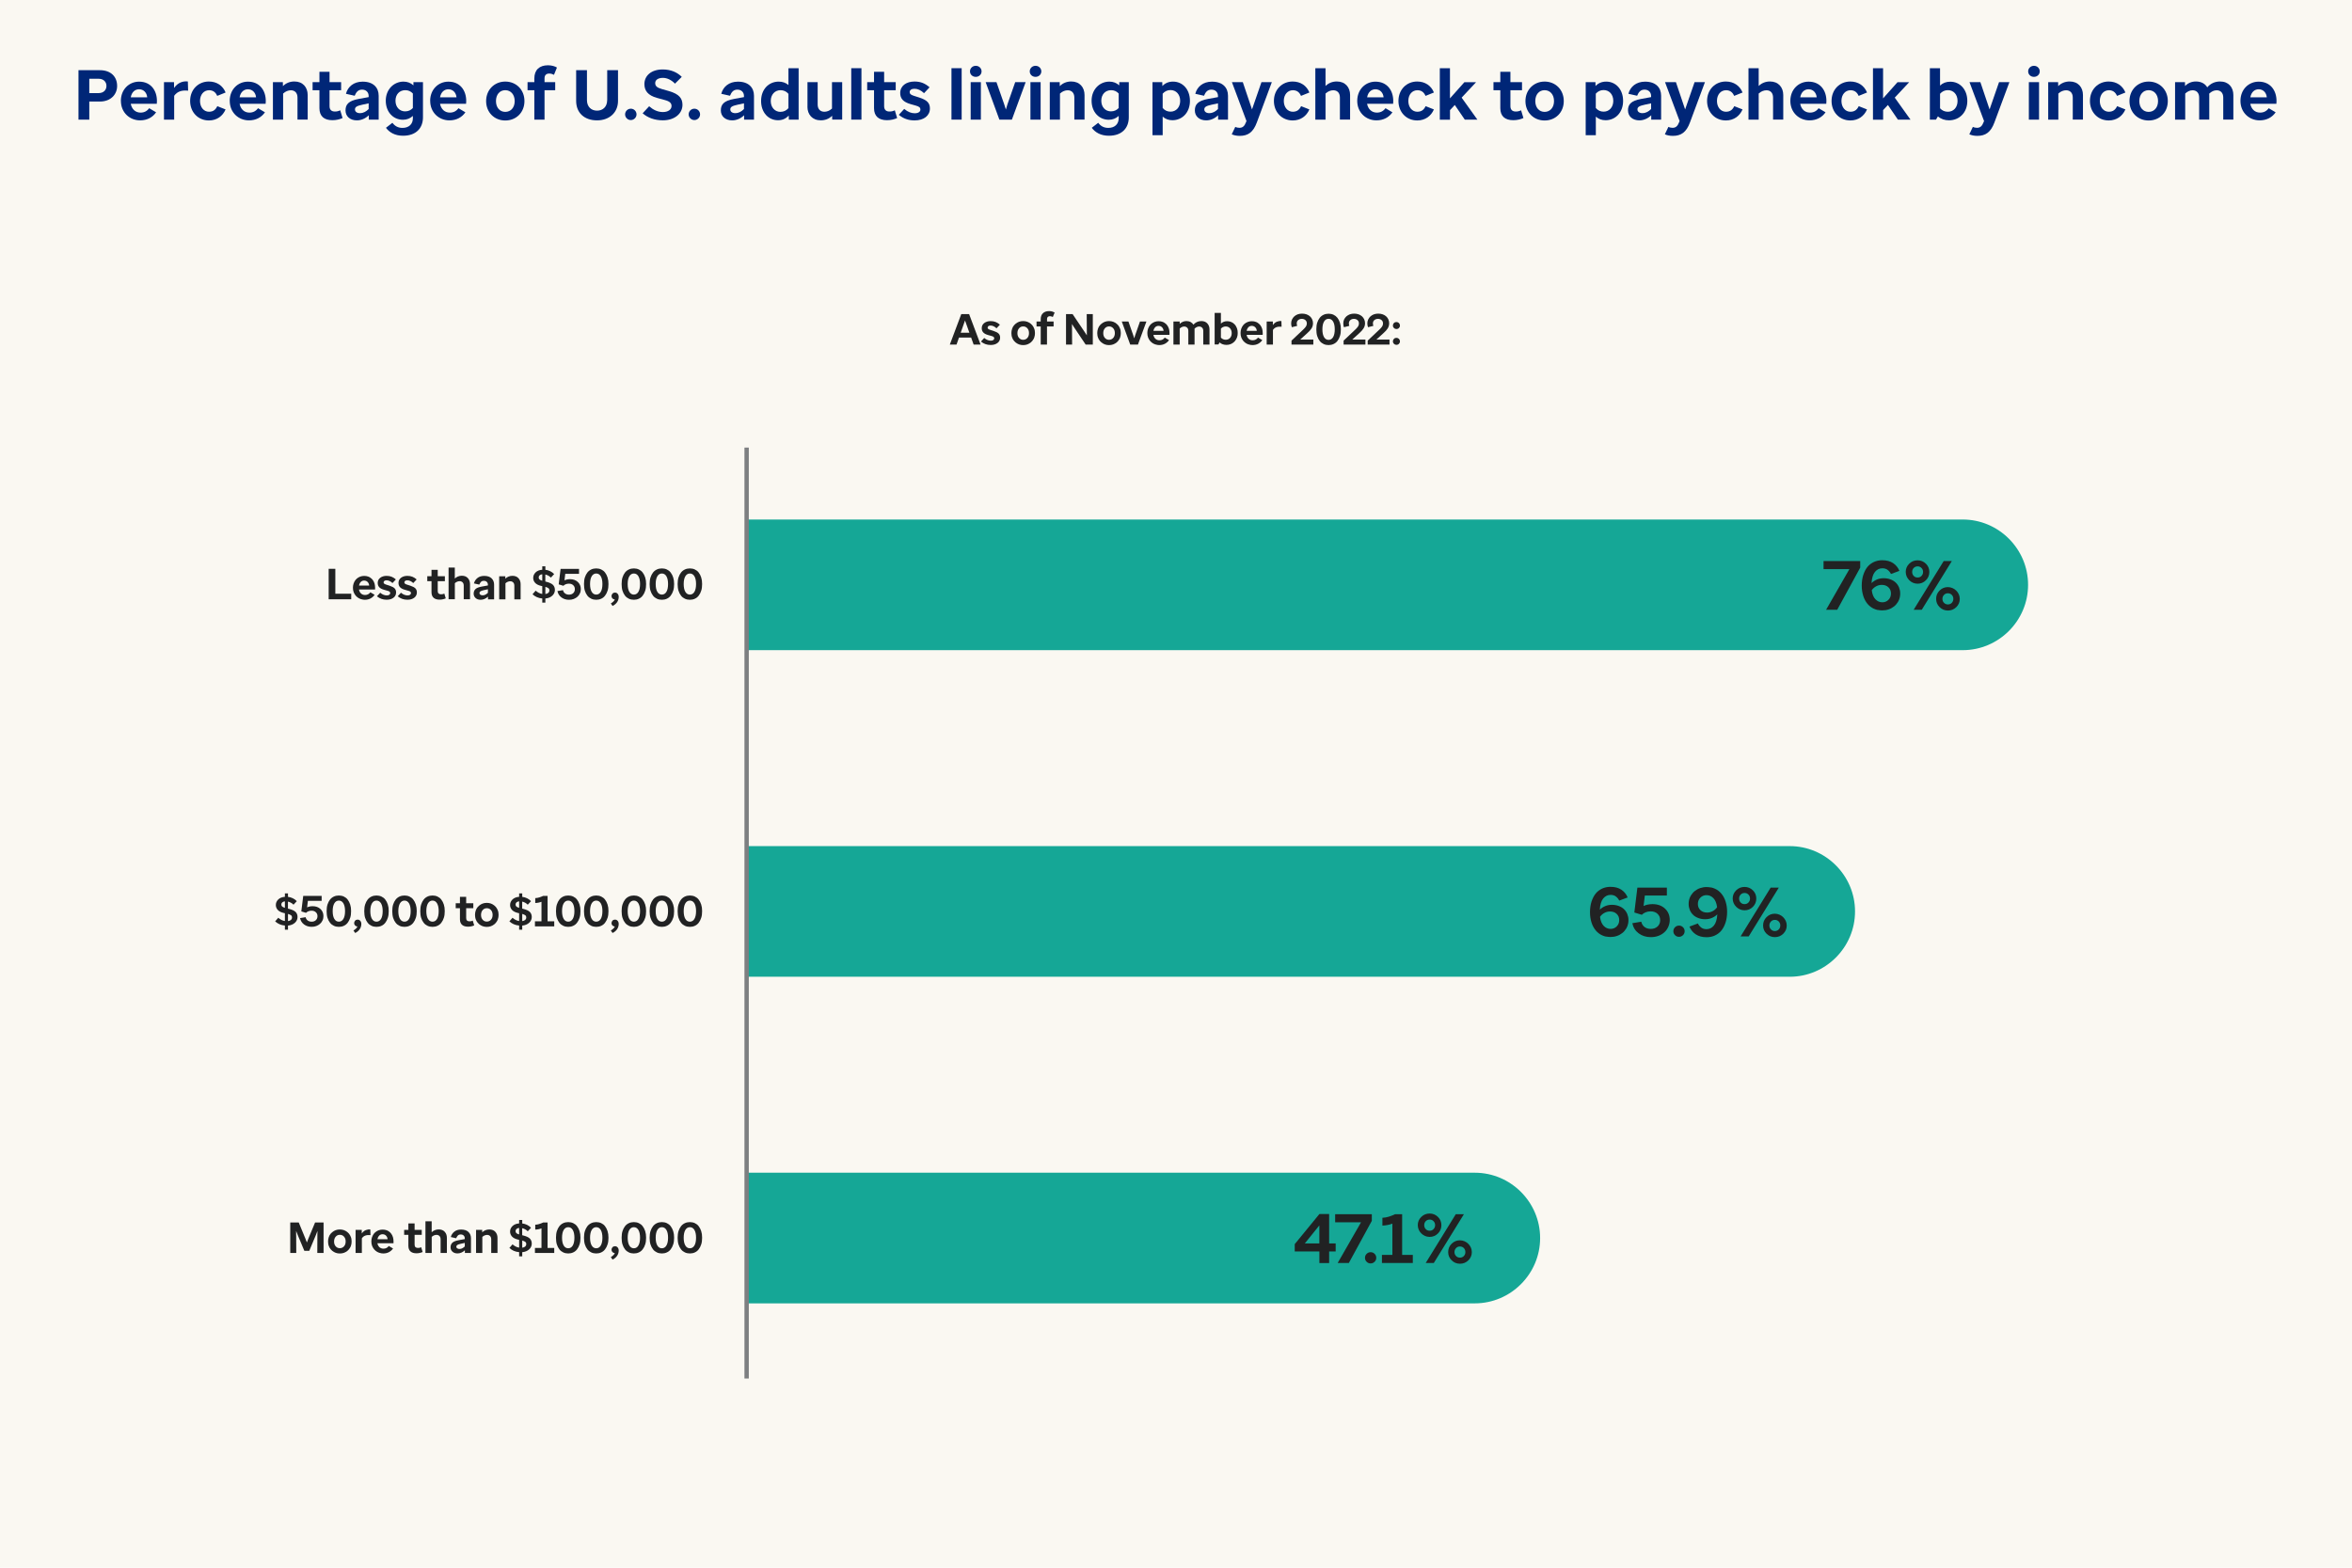 <?xml version="1.0" encoding="UTF-8"?>
<svg id="Layer_1" data-name="Layer 1" xmlns="http://www.w3.org/2000/svg" viewBox="0 0 540 360">
  <defs>
    <style>
      .cls-1 {
        fill: #002677;
      }

      .cls-2 {
        fill: #faf8f2;
      }

      .cls-3 {
        fill: #15a796;
      }

      .cls-4 {
        fill: #212223;
      }

      .cls-5 {
        fill: none;
        stroke: #7d7f81;
        stroke-miterlimit: 10;
      }
    </style>
  </defs>
  <rect class="cls-2" width="540" height="360"/>
  <g>
    <path class="cls-4" d="M222.5,72.13l2.63,7h-1.59l-.58-1.62h-2.78l-.57,1.62h-1.54l2.63-7h1.8Zm-1.93,4.27h1.99l-1-2.81-.99,2.81Z"/>
    <path class="cls-4" d="M225.98,77.62c.26,.22,.52,.38,.77,.47,.25,.09,.49,.14,.71,.14,.27,0,.47-.05,.6-.15s.21-.23,.21-.38c0-.13-.05-.24-.15-.33s-.25-.16-.47-.21l-.78-.22c-.53-.15-.9-.35-1.13-.61-.23-.26-.34-.58-.34-.96,0-.5,.19-.9,.58-1.19,.38-.29,.87-.44,1.46-.44,.44,0,.83,.07,1.17,.21,.34,.14,.66,.34,.96,.61l-.78,.83c-.21-.21-.44-.36-.67-.47s-.46-.16-.7-.16c-.21,0-.37,.04-.49,.13-.12,.09-.18,.21-.18,.35,0,.13,.05,.23,.15,.3,.1,.08,.25,.15,.45,.21l.75,.24c.57,.19,.97,.4,1.19,.63,.22,.24,.33,.54,.33,.92,0,.5-.2,.91-.59,1.21-.39,.31-.92,.47-1.58,.47-.45,0-.85-.07-1.21-.2-.36-.13-.7-.33-1.02-.59l.76-.83Z"/>
    <path class="cls-4" d="M232.25,75.98c.03-.17,.07-.33,.12-.48s.12-.3,.19-.44c.08-.14,.17-.26,.27-.38,.1-.12,.21-.22,.33-.32,.12-.1,.24-.19,.38-.27,.13-.08,.27-.14,.42-.2,.15-.05,.31-.09,.46-.12,.16-.03,.32-.04,.49-.04s.34,.01,.5,.04c.16,.03,.31,.07,.46,.12,.15,.05,.29,.12,.42,.2,.13,.08,.26,.17,.38,.27,.12,.1,.23,.21,.33,.32,.1,.12,.18,.24,.26,.38,.08,.14,.14,.28,.2,.44s.1,.31,.12,.48c.03,.17,.04,.34,.04,.52s-.01,.35-.04,.51c-.03,.16-.07,.32-.12,.48s-.12,.3-.2,.43-.16,.26-.26,.38-.21,.23-.33,.33c-.12,.1-.25,.18-.38,.26s-.27,.15-.42,.2-.3,.09-.46,.12-.33,.04-.5,.04-.33-.01-.49-.04c-.16-.03-.31-.07-.46-.12s-.29-.12-.42-.2c-.13-.08-.26-.16-.38-.26-.12-.1-.23-.21-.33-.33s-.19-.25-.27-.38-.14-.28-.19-.43c-.05-.15-.1-.31-.12-.48-.03-.17-.04-.34-.04-.52s.02-.35,.04-.52Zm1.72,1.63c.25,.28,.56,.42,.94,.42s.71-.14,.96-.42c.25-.28,.38-.65,.38-1.11s-.12-.83-.38-1.12-.57-.42-.96-.42-.69,.14-.94,.42-.38,.66-.38,1.12,.12,.83,.38,1.11Z"/>
    <path class="cls-4" d="M241.89,74.97h-1.51v4.16h-1.44v-4.16h-.96v-1.14h.96v-.53c0-.6,.17-1.06,.52-1.38,.34-.32,.81-.48,1.41-.48,.27,0,.51,.03,.73,.1s.4,.14,.54,.22l-.42,1.03c-.11-.05-.21-.1-.32-.13-.11-.03-.23-.05-.35-.05-.21,0-.37,.06-.49,.17s-.17,.28-.17,.5v.55h1.51v1.14Z"/>
    <path class="cls-4" d="M244.75,79.13v-7h1.51l2.87,4.26,.4,.62v-.62s-.03-4.26-.03-4.26h1.4v7h-1.64l-2.74-4.09-.4-.64v.64s.03,4.09,.03,4.09h-1.4Z"/>
    <path class="cls-4" d="M251.96,75.98c.03-.17,.07-.33,.12-.48s.12-.3,.19-.44c.08-.14,.17-.26,.27-.38,.1-.12,.21-.22,.33-.32,.12-.1,.24-.19,.38-.27,.13-.08,.27-.14,.42-.2,.15-.05,.31-.09,.46-.12,.16-.03,.32-.04,.49-.04s.34,.01,.5,.04c.16,.03,.31,.07,.46,.12,.15,.05,.29,.12,.42,.2,.13,.08,.26,.17,.38,.27,.12,.1,.23,.21,.33,.32,.1,.12,.18,.24,.26,.38,.08,.14,.14,.28,.2,.44s.1,.31,.12,.48c.03,.17,.04,.34,.04,.52s-.01,.35-.04,.51c-.03,.16-.07,.32-.12,.48s-.12,.3-.2,.43-.16,.26-.26,.38-.21,.23-.33,.33c-.12,.1-.25,.18-.38,.26s-.27,.15-.42,.2-.3,.09-.46,.12-.33,.04-.5,.04-.33-.01-.49-.04c-.16-.03-.31-.07-.46-.12s-.29-.12-.42-.2c-.13-.08-.26-.16-.38-.26-.12-.1-.23-.21-.33-.33s-.19-.25-.27-.38-.14-.28-.19-.43c-.05-.15-.1-.31-.12-.48-.03-.17-.04-.34-.04-.52s.02-.35,.04-.52Zm1.72,1.63c.25,.28,.56,.42,.94,.42s.71-.14,.96-.42c.25-.28,.38-.65,.38-1.11s-.12-.83-.38-1.12-.57-.42-.96-.42-.69,.14-.94,.42-.38,.66-.38,1.12,.12,.83,.38,1.11Z"/>
    <path class="cls-4" d="M263.21,73.83l-1.95,5.3h-1.77l-1.94-5.3h1.53l1.09,3.12,.24,.75,.23-.75,1.09-3.12h1.48Z"/>
    <path class="cls-4" d="M265.67,79.19c-.16-.03-.31-.06-.46-.11-.15-.05-.29-.11-.43-.19-.14-.08-.26-.16-.38-.26s-.23-.2-.33-.32c-.1-.12-.19-.24-.27-.38s-.15-.28-.21-.43-.1-.32-.13-.49-.04-.35-.04-.54,.01-.35,.04-.51c.03-.16,.07-.32,.12-.47,.05-.15,.12-.29,.19-.43,.07-.14,.16-.26,.25-.38,.1-.12,.2-.22,.31-.32,.11-.1,.23-.18,.36-.25s.27-.14,.4-.19c.14-.05,.29-.09,.44-.12,.15-.03,.31-.04,.47-.04,.18,0,.35,.01,.52,.04,.17,.03,.32,.07,.46,.13,.14,.06,.28,.12,.4,.21s.24,.17,.35,.27c.11,.1,.2,.21,.28,.33,.08,.12,.16,.25,.22,.38,.06,.13,.12,.27,.16,.42,.04,.15,.07,.3,.09,.46,.02,.16,.03,.32,.03,.48,0,.07,0,.13,0,.2s0,.13-.01,.21h-3.69c.07,.38,.22,.68,.47,.91s.56,.34,.92,.34c.26,0,.49-.05,.7-.16,.2-.1,.38-.26,.52-.46l.98,.58c-.23,.34-.54,.62-.93,.83s-.83,.31-1.33,.31c-.16,0-.32-.01-.47-.04Zm-.43-4.06c-.21,.2-.35,.48-.42,.84h2.33c-.03-.33-.15-.6-.35-.81s-.48-.33-.81-.33c-.29,0-.54,.1-.75,.29Z"/>
    <path class="cls-4" d="M269.44,73.83h1.41v.55c.2-.2,.42-.36,.68-.47,.26-.12,.55-.18,.87-.18,.37,0,.7,.08,.97,.23,.27,.15,.48,.35,.63,.6,.21-.25,.46-.45,.77-.6s.65-.23,1.04-.23c.6,0,1.06,.18,1.39,.55,.33,.37,.49,.82,.49,1.37v3.48h-1.43v-3.12c0-.34-.09-.6-.27-.77-.18-.17-.4-.26-.67-.26-.2,0-.39,.04-.56,.13-.17,.09-.34,.2-.5,.35,0,.03,0,.06,0,.09v3.58h-1.43v-3.12c0-.34-.09-.6-.27-.77-.18-.17-.4-.26-.67-.26-.19,0-.37,.04-.54,.12s-.34,.19-.5,.34v3.69h-1.44v-5.3Z"/>
    <path class="cls-4" d="M278.87,71.85h1.44v2.46c.19-.19,.41-.32,.66-.42,.24-.09,.51-.13,.79-.13,.17,0,.34,.02,.5,.05,.16,.03,.31,.08,.46,.15s.28,.14,.41,.23c.13,.09,.25,.2,.35,.32,.11,.12,.21,.25,.29,.4,.08,.14,.16,.3,.22,.46,.06,.17,.11,.34,.14,.53,.03,.19,.04,.38,.04,.59,0,.17-.01,.34-.04,.51s-.07,.33-.12,.47c-.05,.15-.12,.29-.19,.42-.07,.13-.16,.26-.25,.38-.09,.12-.2,.23-.31,.32-.11,.1-.23,.18-.36,.26-.13,.08-.26,.14-.4,.19-.14,.05-.29,.1-.44,.12-.15,.03-.31,.04-.47,.04-.31,0-.6-.05-.87-.14-.27-.09-.5-.23-.71-.42l-.27,.46h-.87v-7.28Zm1.94,3.24c-.19,.09-.35,.21-.5,.38v2.06c.15,.17,.32,.29,.51,.37,.19,.08,.39,.12,.6,.12,.4,0,.73-.14,.99-.42,.26-.28,.38-.65,.38-1.1s-.13-.81-.38-1.1c-.26-.29-.58-.43-.99-.43-.22,0-.42,.04-.61,.13Z"/>
    <path class="cls-4" d="M287.07,79.19c-.16-.03-.31-.06-.46-.11-.15-.05-.29-.11-.43-.19-.14-.08-.26-.16-.38-.26-.12-.1-.23-.2-.33-.32-.1-.12-.19-.24-.27-.38s-.15-.28-.21-.43-.1-.32-.13-.49c-.03-.17-.04-.35-.04-.54s.01-.35,.04-.51c.03-.16,.07-.32,.12-.47,.05-.15,.12-.29,.19-.43s.16-.26,.25-.38c.1-.12,.2-.22,.31-.32,.11-.1,.23-.18,.36-.25s.27-.14,.41-.19c.14-.05,.29-.09,.43-.12,.15-.03,.31-.04,.47-.04,.18,0,.35,.01,.52,.04s.32,.07,.46,.13,.28,.12,.4,.21c.12,.08,.24,.17,.34,.27,.11,.1,.2,.21,.29,.33,.08,.12,.16,.25,.22,.38,.06,.13,.12,.27,.16,.42,.04,.15,.08,.3,.09,.46,.02,.16,.03,.32,.03,.48,0,.07,0,.13,0,.2,0,.06,0,.13-.01,.21h-3.69c.07,.38,.22,.68,.47,.91s.56,.34,.92,.34c.26,0,.49-.05,.7-.16,.2-.1,.38-.26,.53-.46l.98,.58c-.23,.34-.54,.62-.93,.83s-.83,.31-1.33,.31c-.16,0-.32-.01-.47-.04Zm-.43-4.06c-.21,.2-.35,.48-.42,.84h2.33c-.03-.33-.14-.6-.35-.81s-.48-.33-.81-.33c-.29,0-.54,.1-.75,.29Z"/>
    <path class="cls-4" d="M290.83,73.83h1.41v.82c.28-.39,.59-.65,.94-.78s.69-.18,1.02-.14l.04,1.3c-.45-.05-.84-.01-1.17,.1s-.59,.32-.81,.63v3.37h-1.44v-5.3Z"/>
    <path class="cls-4" d="M298.51,77.97h3.02v1.16h-5.01v-.91l2.68-2.53c.25-.24,.46-.47,.61-.68s.23-.46,.23-.72c0-.33-.11-.59-.33-.78s-.5-.29-.83-.29-.6,.1-.83,.29-.33,.45-.33,.78c0,.1,0,.19,.03,.28,.02,.09,.05,.17,.08,.26l-1.23,.31c-.05-.11-.09-.25-.12-.41-.03-.16-.04-.31-.04-.46,0-.17,.02-.33,.05-.48s.08-.3,.15-.44,.14-.26,.23-.38,.19-.23,.3-.33c.11-.1,.23-.18,.36-.26,.13-.08,.28-.14,.42-.2,.15-.05,.31-.09,.48-.12,.17-.03,.34-.04,.51-.04s.36,.01,.53,.04c.17,.03,.33,.07,.48,.12,.15,.05,.29,.12,.42,.19,.13,.07,.26,.16,.37,.26s.21,.21,.3,.33c.09,.12,.16,.24,.22,.38,.06,.13,.11,.27,.14,.42s.05,.31,.05,.47c0,.42-.11,.81-.32,1.16-.22,.35-.55,.73-1.01,1.13l-1.6,1.45Z"/>
    <path class="cls-4" d="M304.43,79.18c-.19-.04-.38-.1-.54-.18s-.33-.18-.48-.29c-.15-.12-.29-.25-.41-.41-.12-.16-.23-.33-.33-.52-.1-.19-.18-.39-.25-.61-.07-.22-.12-.46-.15-.71-.03-.26-.05-.53-.05-.82s.02-.56,.05-.82c.03-.26,.08-.49,.15-.71,.07-.22,.15-.42,.25-.61,.1-.19,.21-.36,.33-.52,.12-.16,.26-.29,.41-.41,.15-.12,.31-.21,.48-.29s.35-.14,.54-.18,.39-.06,.6-.06,.41,.02,.6,.06c.19,.04,.37,.1,.54,.18,.17,.08,.33,.18,.48,.29,.15,.12,.28,.25,.41,.41,.12,.16,.23,.33,.33,.52,.1,.19,.18,.39,.25,.61,.07,.22,.12,.46,.16,.71,.03,.26,.05,.53,.05,.82s-.02,.56-.05,.82c-.03,.26-.09,.49-.16,.71-.07,.22-.15,.42-.25,.61-.1,.19-.21,.36-.33,.52-.12,.16-.26,.29-.41,.41-.15,.12-.31,.21-.48,.29-.17,.08-.36,.14-.54,.18-.19,.04-.39,.06-.6,.06s-.41-.02-.6-.06Zm-.44-5.34c-.25,.42-.38,1.02-.38,1.79s.13,1.37,.38,1.79c.25,.42,.6,.63,1.04,.63s.79-.21,1.04-.63c.25-.42,.38-1.02,.38-1.79s-.13-1.37-.38-1.79c-.25-.42-.6-.63-1.04-.63s-.79,.21-1.04,.63Z"/>
    <path class="cls-4" d="M310.47,77.97h3.02v1.16h-5.01v-.91l2.68-2.53c.25-.24,.46-.47,.61-.68s.23-.46,.23-.72c0-.33-.11-.59-.33-.78-.22-.19-.5-.29-.83-.29s-.6,.1-.82,.29c-.22,.19-.33,.45-.33,.78,0,.1,0,.19,.03,.28,.02,.09,.05,.17,.08,.26l-1.23,.31c-.05-.11-.1-.25-.12-.41-.03-.16-.04-.31-.04-.46,0-.17,.02-.33,.05-.48s.08-.3,.14-.44,.14-.26,.23-.38,.19-.23,.3-.33,.23-.18,.37-.26c.13-.08,.27-.14,.42-.2,.15-.05,.31-.09,.47-.12,.17-.03,.34-.04,.51-.04s.35,.01,.52,.04c.17,.03,.33,.07,.48,.12,.15,.05,.29,.12,.42,.19,.13,.07,.26,.16,.37,.26s.21,.21,.3,.33c.09,.12,.16,.24,.22,.38,.06,.13,.11,.27,.14,.42,.03,.15,.05,.31,.05,.47,0,.42-.11,.81-.33,1.16s-.55,.73-1,1.13l-1.6,1.45Z"/>
    <path class="cls-4" d="M316,77.97h3.02v1.16h-5.01v-.91l2.68-2.53c.25-.24,.46-.47,.61-.68s.23-.46,.23-.72c0-.33-.11-.59-.33-.78s-.5-.29-.83-.29-.6,.1-.83,.29-.33,.45-.33,.78c0,.1,0,.19,.03,.28,.02,.09,.05,.17,.08,.26l-1.23,.31c-.05-.11-.09-.25-.12-.41-.03-.16-.04-.31-.04-.46,0-.17,.02-.33,.05-.48s.08-.3,.15-.44,.14-.26,.23-.38,.19-.23,.3-.33c.11-.1,.23-.18,.36-.26,.13-.08,.28-.14,.42-.2,.15-.05,.31-.09,.48-.12,.17-.03,.34-.04,.51-.04s.36,.01,.53,.04c.17,.03,.33,.07,.48,.12,.15,.05,.29,.12,.42,.19,.13,.07,.26,.16,.37,.26s.21,.21,.3,.33c.09,.12,.16,.24,.22,.38,.06,.13,.11,.27,.14,.42s.05,.31,.05,.47c0,.42-.11,.81-.32,1.16-.22,.35-.55,.73-1.01,1.13l-1.6,1.45Z"/>
    <path class="cls-4" d="M321.18,74.18c.16,.16,.24,.35,.24,.58s-.08,.41-.24,.57c-.16,.16-.35,.23-.57,.23s-.42-.08-.57-.23-.24-.35-.24-.57,.08-.42,.24-.58,.35-.23,.57-.23,.41,.08,.57,.23Zm0,3.63c.16,.16,.24,.35,.24,.58s-.08,.41-.24,.57c-.16,.16-.35,.23-.57,.23s-.42-.08-.57-.23-.24-.34-.24-.57,.08-.42,.24-.58,.35-.23,.57-.23,.41,.08,.57,.23Z"/>
  </g>
  <g>
    <path class="cls-1" d="M18.02,27.47v-11.35h4.93c2.5,0,3.94,1.49,3.94,3.62,0,1.96-1.48,3.58-3.96,3.58h-2.43v4.15h-2.48Zm2.48-9.38v3.29h2.14c1.1,0,1.8-.68,1.8-1.65s-.7-1.64-1.8-1.64h-2.14Z"/>
    <path class="cls-1" d="M27.75,23.16c0-2.6,1.87-4.41,4.19-4.41,2.68,0,4.09,2.01,4.09,4.43,0,.23-.02,.41-.03,.65h-5.98c.23,1.23,1.07,2.03,2.25,2.03,.84,0,1.49-.34,1.98-1.01l1.59,.94c-.76,1.12-2.03,1.85-3.67,1.85-2.37,0-4.41-1.77-4.41-4.48Zm2.27-.81h3.78c-.1-1.07-.81-1.85-1.88-1.85-.92,0-1.69,.65-1.9,1.85Z"/>
    <path class="cls-1" d="M37.66,18.87h2.29l.02,1.33c.88-1.28,2.11-1.62,3.16-1.49l.06,2.11c-1.48-.15-2.5,.19-3.2,1.18v5.47h-2.34v-8.6Z"/>
    <path class="cls-1" d="M51.8,21.24l-1.93,.78c-.34-.78-.89-1.3-1.87-1.3-1.2,0-2.08,1-2.08,2.46s.88,2.48,2.06,2.48c1.01,0,1.54-.5,1.91-1.28l1.9,.75c-.65,1.53-2.01,2.53-3.83,2.53-2.45,0-4.31-1.87-4.31-4.48s1.87-4.46,4.3-4.46c1.83,0,3.21,.96,3.84,2.51Z"/>
    <path class="cls-1" d="M52.74,23.16c0-2.6,1.87-4.41,4.19-4.41,2.68,0,4.09,2.01,4.09,4.43,0,.23-.02,.41-.03,.65h-5.98c.23,1.23,1.07,2.03,2.25,2.03,.84,0,1.49-.34,1.98-1.01l1.59,.94c-.76,1.12-2.03,1.85-3.67,1.85-2.37,0-4.41-1.77-4.41-4.48Zm2.27-.81h3.78c-.1-1.07-.81-1.85-1.88-1.85-.92,0-1.69,.65-1.9,1.85Z"/>
    <path class="cls-1" d="M62.65,18.87h2.29l.02,.91c.68-.7,1.61-1.07,2.63-1.07,1.93,0,3.05,1.33,3.05,3.11v5.64h-2.34v-5.06c0-1.09-.63-1.67-1.52-1.67-.58,0-1.22,.23-1.78,.75v5.99h-2.34v-8.6Z"/>
    <path class="cls-1" d="M78.64,27.11c-.63,.29-1.43,.49-2.32,.49-1.88,0-2.98-.89-2.98-2.76v-4.12h-1.57v-1.85h1.57v-2.38h2.32v2.38h2.66v1.85h-2.66v3.67c0,.86,.5,1.22,1.22,1.22,.44,0,.79-.07,1.23-.28l.54,1.78Z"/>
    <path class="cls-1" d="M79.33,25.36c0-1.36,.67-2.21,3.02-2.64l2.29-.42v-.26c0-.84-.58-1.46-1.51-1.46s-1.36,.6-1.7,1.41l-2-.45c.41-1.61,1.77-2.79,3.83-2.79,2.45,0,3.68,1.36,3.68,3.23v5.5h-2.27v-1.01c-.71,.7-1.7,1.17-2.73,1.17-1.61,0-2.61-.97-2.61-2.27Zm3.33,.62c.78,0,1.41-.37,1.98-.94v-1.31l-1.44,.31c-1.3,.28-1.7,.54-1.7,1.09,0,.52,.45,.86,1.17,.86Z"/>
    <path class="cls-1" d="M88.57,23.12c0-2.53,1.78-4.36,4.06-4.38,.91,0,1.65,.29,2.29,.86v-.73h2.19v8.08c0,2.42-1.54,4.22-4.57,4.22-1.87,0-3.13-.76-3.93-1.82l1.48-1.15c.57,.76,1.31,1.17,2.32,1.17,1.49,0,2.38-.89,2.38-2.21v-.54c-.62,.58-1.38,.88-2.29,.88-2.19,0-3.93-1.74-3.93-4.38Zm4.48,2.45c.68,0,1.27-.26,1.74-.76v-3.34c-.49-.52-1.05-.76-1.74-.76-1.33,0-2.25,.97-2.25,2.42s.92,2.45,2.25,2.45Z"/>
    <path class="cls-1" d="M98.76,23.16c0-2.6,1.87-4.41,4.19-4.41,2.68,0,4.09,2.01,4.09,4.43,0,.23-.02,.41-.03,.65h-5.98c.23,1.23,1.07,2.03,2.25,2.03,.84,0,1.49-.34,1.98-1.01l1.59,.94c-.76,1.12-2.03,1.85-3.67,1.85-2.37,0-4.41-1.77-4.41-4.48Zm2.27-.81h3.78c-.1-1.07-.81-1.85-1.88-1.85-.92,0-1.69,.65-1.9,1.85Z"/>
    <path class="cls-1" d="M116.01,18.73c2.48,0,4.4,1.85,4.4,4.48s-1.91,4.46-4.4,4.46-4.4-1.85-4.4-4.46,1.93-4.48,4.4-4.48Zm0,6.96c1.27,0,2.16-.99,2.16-2.48s-.89-2.5-2.16-2.5-2.14,.99-2.14,2.5,.89,2.48,2.14,2.48Z"/>
    <path class="cls-1" d="M127.47,20.72h-2.45v6.75h-2.34v-6.75h-1.56v-1.85h1.56v-.86c0-1.96,1.17-3.02,3.13-3.02,.86,0,1.59,.23,2.06,.52l-.68,1.67c-.36-.18-.68-.29-1.1-.29-.67,0-1.07,.37-1.07,1.09v.89h2.45v1.85Z"/>
    <path class="cls-1" d="M139.41,22.99v-6.88h2.48v7.07c0,2.61-1.93,4.46-4.82,4.46s-4.79-1.72-4.79-4.46v-7.07h2.48v6.88c0,1.54,.99,2.42,2.32,2.42s2.32-.88,2.32-2.42Z"/>
    <path class="cls-1" d="M146.14,26.27c0,.71-.6,1.3-1.31,1.3s-1.31-.58-1.31-1.3,.58-1.31,1.31-1.31,1.31,.58,1.31,1.31Z"/>
    <path class="cls-1" d="M147.55,26.01l1.49-1.61c.91,.81,1.96,1.33,3.16,1.33s1.98-.58,1.98-1.38c0-.57-.29-1.04-1.48-1.36l-1.83-.5c-2.12-.58-2.92-1.67-2.92-3.18,0-1.9,1.54-3.36,4.2-3.36,1.91,0,3.36,.68,4.38,1.7l-1.56,1.56c-.84-.88-1.85-1.33-2.77-1.33-1.14,0-1.77,.5-1.77,1.2s.45,1.05,1.46,1.35l1.7,.49c2.37,.68,3.1,1.7,3.1,3.16,0,1.98-1.78,3.55-4.49,3.55-1.93,0-3.5-.6-4.66-1.62Z"/>
    <path class="cls-1" d="M160.73,26.27c0,.71-.6,1.3-1.31,1.3s-1.31-.58-1.31-1.3,.58-1.31,1.31-1.31,1.31,.58,1.31,1.31Z"/>
    <path class="cls-1" d="M165.5,25.36c0-1.36,.67-2.21,3.02-2.64l2.29-.42v-.26c0-.84-.58-1.46-1.51-1.46s-1.36,.6-1.7,1.41l-2-.45c.41-1.61,1.77-2.79,3.83-2.79,2.45,0,3.68,1.36,3.68,3.23v5.5h-2.27v-1.01c-.71,.7-1.7,1.17-2.73,1.17-1.61,0-2.61-.97-2.61-2.27Zm3.33,.62c.78,0,1.41-.37,1.98-.94v-1.31l-1.44,.31c-1.3,.28-1.7,.54-1.7,1.09,0,.52,.45,.86,1.17,.86Z"/>
    <path class="cls-1" d="M181.08,26.54c-.65,.71-1.44,1.07-2.45,1.07-2.19,0-3.89-1.75-3.89-4.43s1.77-4.43,4.04-4.44c.88,0,1.62,.26,2.24,.78v-3.86h2.34v11.81h-2.25l-.02-.92Zm-1.88-.86c.73,0,1.33-.29,1.82-.84v-3.29c-.49-.57-1.09-.84-1.82-.84-1.31,0-2.24,1.02-2.24,2.48s.92,2.5,2.24,2.5Z"/>
    <path class="cls-1" d="M185.39,24.53v-5.66h2.34v5.14c0,1.07,.63,1.65,1.54,1.65,.57,0,1.18-.21,1.75-.73v-6.07h2.34v8.6h-2.29l-.02-.88c-.67,.68-1.57,1.05-2.6,1.05-1.95,0-3.07-1.35-3.07-3.11Z"/>
    <path class="cls-1" d="M195.44,15.66h2.34v11.81h-2.34V15.66Z"/>
    <path class="cls-1" d="M205.97,27.11c-.63,.29-1.43,.49-2.32,.49-1.88,0-2.98-.89-2.98-2.76v-4.12h-1.57v-1.85h1.57v-2.38h2.32v2.38h2.66v1.85h-2.66v3.67c0,.86,.5,1.22,1.22,1.22,.44,0,.79-.07,1.23-.28l.54,1.78Z"/>
    <path class="cls-1" d="M207.61,25.02c.84,.71,1.65,.99,2.4,.99,.86,0,1.31-.37,1.31-.86,0-.44-.29-.68-.99-.88l-1.27-.36c-1.72-.49-2.38-1.31-2.38-2.55,0-1.64,1.38-2.64,3.29-2.64,1.43,0,2.45,.45,3.45,1.33l-1.27,1.35c-.7-.68-1.44-1.02-2.21-1.02-.68,0-1.09,.32-1.09,.78,0,.42,.31,.63,.96,.84l1.22,.39c1.87,.6,2.47,1.3,2.47,2.53,0,1.62-1.36,2.73-3.52,2.73-1.46,0-2.6-.44-3.62-1.28l1.23-1.35Z"/>
    <path class="cls-1" d="M218.45,15.66h2.34v11.81h-2.34V15.66Z"/>
    <path class="cls-1" d="M222.7,16.39c0-.71,.58-1.28,1.33-1.28s1.33,.57,1.33,1.28-.58,1.26-1.33,1.26-1.33-.54-1.33-1.26Zm.16,2.48h2.34v8.6h-2.34v-8.6Z"/>
    <path class="cls-1" d="M232.32,27.47h-2.87l-3.15-8.6h2.48l1.77,5.06,.39,1.22,.37-1.22,1.77-5.06h2.4l-3.16,8.6Z"/>
    <path class="cls-1" d="M236.42,16.39c0-.71,.58-1.28,1.33-1.28s1.33,.57,1.33,1.28-.58,1.26-1.33,1.26-1.33-.54-1.33-1.26Zm.16,2.48h2.34v8.6h-2.34v-8.6Z"/>
    <path class="cls-1" d="M241.01,18.87h2.29l.02,.91c.68-.7,1.61-1.07,2.63-1.07,1.93,0,3.05,1.33,3.05,3.11v5.64h-2.34v-5.06c0-1.09-.63-1.67-1.52-1.67-.58,0-1.22,.23-1.78,.75v5.99h-2.34v-8.6Z"/>
    <path class="cls-1" d="M250.62,23.12c0-2.53,1.78-4.36,4.06-4.38,.91,0,1.65,.29,2.29,.86v-.73h2.19v8.08c0,2.42-1.54,4.22-4.57,4.22-1.87,0-3.13-.76-3.93-1.82l1.48-1.15c.57,.76,1.31,1.17,2.32,1.17,1.49,0,2.38-.89,2.38-2.21v-.54c-.62,.58-1.38,.88-2.29,.88-2.19,0-3.93-1.74-3.93-4.38Zm4.48,2.45c.68,0,1.27-.26,1.74-.76v-3.34c-.49-.52-1.05-.76-1.74-.76-1.33,0-2.25,.97-2.25,2.42s.92,2.45,2.25,2.45Z"/>
    <path class="cls-1" d="M264.6,18.87h2.25l.02,.89c.63-.68,1.46-1.02,2.45-1.02,2.19,0,3.88,1.77,3.88,4.43s-1.75,4.43-4.02,4.44c-.89,0-1.62-.28-2.24-.83v4.27h-2.34v-12.18Zm2.34,2.64v3.29c.49,.57,1.09,.84,1.8,.84,1.3,0,2.22-1.02,2.22-2.48s-.92-2.48-2.22-2.48c-.71,0-1.31,.28-1.8,.83Z"/>
    <path class="cls-1" d="M274.33,25.36c0-1.36,.67-2.21,3.02-2.64l2.29-.42v-.26c0-.84-.58-1.46-1.51-1.46s-1.36,.6-1.7,1.41l-2-.45c.41-1.61,1.77-2.79,3.83-2.79,2.45,0,3.68,1.36,3.68,3.23v5.5h-2.27v-1.01c-.71,.7-1.7,1.17-2.73,1.17-1.61,0-2.61-.97-2.61-2.27Zm3.33,.62c.78,0,1.41-.37,1.98-.94v-1.31l-1.44,.31c-1.3,.28-1.7,.54-1.7,1.09,0,.52,.45,.86,1.17,.86Z"/>
    <path class="cls-1" d="M284.63,31.2c-.75,0-1.38-.15-1.83-.36l.81-1.7c.32,.15,.68,.21,.96,.21,.75,0,1.17-.41,1.51-1.3l.1-.26-3.34-8.92h2.5l2.11,6.26,2.17-6.26h2.38l-3.44,9.25c-.83,2.27-2.06,3.08-3.92,3.08Z"/>
    <path class="cls-1" d="M300.63,21.24l-1.93,.78c-.34-.78-.89-1.3-1.87-1.3-1.2,0-2.08,1-2.08,2.46s.88,2.48,2.06,2.48c1.01,0,1.54-.5,1.91-1.28l1.9,.75c-.65,1.53-2.01,2.53-3.83,2.53-2.45,0-4.31-1.87-4.31-4.48s1.87-4.46,4.3-4.46c1.83,0,3.21,.96,3.84,2.51Z"/>
    <path class="cls-1" d="M301.99,15.66h2.34v4.09c.68-.68,1.59-1.04,2.59-1.04,1.93,0,3.05,1.33,3.05,3.11v5.64h-2.34v-5.06c0-1.09-.62-1.67-1.52-1.67-.58,0-1.22,.23-1.78,.75v5.99h-2.34V15.66Z"/>
    <path class="cls-1" d="M311.61,23.16c0-2.6,1.87-4.41,4.18-4.41,2.68,0,4.09,2.01,4.09,4.43,0,.23-.02,.41-.03,.65h-5.98c.23,1.23,1.07,2.03,2.25,2.03,.84,0,1.49-.34,1.98-1.01l1.59,.94c-.76,1.12-2.03,1.85-3.67,1.85-2.37,0-4.41-1.77-4.41-4.48Zm2.27-.81h3.78c-.1-1.07-.81-1.85-1.88-1.85-.92,0-1.69,.65-1.9,1.85Z"/>
    <path class="cls-1" d="M329.22,21.24l-1.93,.78c-.34-.78-.89-1.3-1.87-1.3-1.2,0-2.08,1-2.08,2.46s.88,2.48,2.06,2.48c1.01,0,1.54-.5,1.91-1.28l1.9,.75c-.65,1.53-2.01,2.53-3.83,2.53-2.45,0-4.31-1.87-4.31-4.48s1.87-4.46,4.3-4.46c1.83,0,3.21,.96,3.84,2.51Z"/>
    <path class="cls-1" d="M330.56,15.66h2.34v6.93l3.31-3.71h2.68l-3.31,3.54,3.62,5.06h-2.89l-2.3-3.37-1.1,1.17v2.21h-2.34V15.66Z"/>
    <path class="cls-1" d="M349.76,27.11c-.63,.29-1.43,.49-2.32,.49-1.88,0-2.98-.89-2.98-2.76v-4.12h-1.57v-1.85h1.57v-2.38h2.32v2.38h2.66v1.85h-2.66v3.67c0,.86,.5,1.22,1.22,1.22,.44,0,.79-.07,1.23-.28l.54,1.78Z"/>
    <path class="cls-1" d="M354.63,18.73c2.48,0,4.4,1.85,4.4,4.48s-1.91,4.46-4.4,4.46-4.4-1.85-4.4-4.46,1.93-4.48,4.4-4.48Zm0,6.96c1.27,0,2.16-.99,2.16-2.48s-.89-2.5-2.16-2.5-2.14,.99-2.14,2.5,.89,2.48,2.14,2.48Z"/>
    <path class="cls-1" d="M364.05,18.87h2.25l.02,.89c.63-.68,1.46-1.02,2.45-1.02,2.19,0,3.88,1.77,3.88,4.43s-1.75,4.43-4.02,4.44c-.89,0-1.62-.28-2.24-.83v4.27h-2.33v-12.18Zm2.33,2.64v3.29c.49,.57,1.09,.84,1.8,.84,1.3,0,2.22-1.02,2.22-2.48s-.92-2.48-2.22-2.48c-.71,0-1.31,.28-1.8,.83Z"/>
    <path class="cls-1" d="M373.77,25.36c0-1.36,.67-2.21,3.02-2.64l2.29-.42v-.26c0-.84-.58-1.46-1.51-1.46s-1.36,.6-1.7,1.41l-2-.45c.41-1.61,1.77-2.79,3.83-2.79,2.45,0,3.68,1.36,3.68,3.23v5.5h-2.27v-1.01c-.71,.7-1.7,1.17-2.72,1.17-1.61,0-2.61-.97-2.61-2.27Zm3.33,.62c.78,0,1.41-.37,1.98-.94v-1.31l-1.44,.31c-1.3,.28-1.7,.54-1.7,1.09,0,.52,.45,.86,1.17,.86Z"/>
    <path class="cls-1" d="M384.07,31.2c-.75,0-1.38-.15-1.83-.36l.81-1.7c.32,.15,.68,.21,.96,.21,.75,0,1.17-.41,1.51-1.3l.1-.26-3.34-8.92h2.5l2.11,6.26,2.17-6.26h2.38l-3.44,9.25c-.83,2.27-2.06,3.08-3.92,3.08Z"/>
    <path class="cls-1" d="M400.08,21.24l-1.93,.78c-.34-.78-.89-1.3-1.87-1.3-1.2,0-2.08,1-2.08,2.46s.88,2.48,2.06,2.48c1.01,0,1.54-.5,1.91-1.28l1.9,.75c-.65,1.53-2.01,2.53-3.83,2.53-2.45,0-4.31-1.87-4.31-4.48s1.87-4.46,4.3-4.46c1.83,0,3.21,.96,3.84,2.51Z"/>
    <path class="cls-1" d="M401.44,15.66h2.34v4.09c.68-.68,1.59-1.04,2.59-1.04,1.93,0,3.05,1.33,3.05,3.11v5.64h-2.34v-5.06c0-1.09-.62-1.67-1.52-1.67-.58,0-1.22,.23-1.78,.75v5.99h-2.34V15.66Z"/>
    <path class="cls-1" d="M411.05,23.16c0-2.6,1.87-4.41,4.19-4.41,2.68,0,4.09,2.01,4.09,4.43,0,.23-.02,.41-.03,.65h-5.99c.23,1.23,1.07,2.03,2.25,2.03,.84,0,1.49-.34,1.98-1.01l1.59,.94c-.76,1.12-2.03,1.85-3.67,1.85-2.37,0-4.41-1.77-4.41-4.48Zm2.27-.81h3.78c-.1-1.07-.81-1.85-1.88-1.85-.92,0-1.69,.65-1.9,1.85Z"/>
    <path class="cls-1" d="M428.66,21.24l-1.93,.78c-.34-.78-.89-1.3-1.87-1.3-1.2,0-2.08,1-2.08,2.46s.88,2.48,2.06,2.48c1.01,0,1.54-.5,1.91-1.28l1.9,.75c-.65,1.53-2.01,2.53-3.83,2.53-2.45,0-4.31-1.87-4.31-4.48s1.87-4.46,4.3-4.46c1.83,0,3.21,.96,3.84,2.51Z"/>
    <path class="cls-1" d="M430.01,15.66h2.33v6.93l3.31-3.71h2.68l-3.31,3.54,3.62,5.06h-2.89l-2.3-3.37-1.1,1.17v2.21h-2.33V15.66Z"/>
    <path class="cls-1" d="M443.09,15.66h2.33v3.99c.63-.6,1.41-.89,2.35-.89,2.21,0,3.91,1.77,3.91,4.43s-1.83,4.43-4.19,4.44c-1.02,0-1.88-.31-2.56-.91l-.44,.75h-1.41V15.66Zm2.33,5.87v3.34c.49,.54,1.1,.79,1.8,.79,1.3,0,2.22-1,2.22-2.48s-.92-2.48-2.22-2.48c-.71,0-1.31,.28-1.8,.83Z"/>
    <path class="cls-1" d="M453.97,31.2c-.75,0-1.38-.15-1.83-.36l.81-1.7c.32,.15,.68,.21,.96,.21,.75,0,1.17-.41,1.51-1.3l.1-.26-3.34-8.92h2.5l2.11,6.26,2.17-6.26h2.38l-3.44,9.25c-.83,2.27-2.06,3.08-3.92,3.08Z"/>
    <path class="cls-1" d="M465.65,16.39c0-.71,.58-1.28,1.33-1.28s1.33,.57,1.33,1.28-.58,1.26-1.33,1.26-1.33-.54-1.33-1.26Zm.16,2.48h2.34v8.6h-2.34v-8.6Z"/>
    <path class="cls-1" d="M470.24,18.87h2.29l.02,.91c.68-.7,1.61-1.07,2.63-1.07,1.93,0,3.05,1.33,3.05,3.11v5.64h-2.34v-5.06c0-1.09-.63-1.67-1.53-1.67-.58,0-1.22,.23-1.78,.75v5.99h-2.33v-8.6Z"/>
    <path class="cls-1" d="M487.98,21.24l-1.93,.78c-.34-.78-.89-1.3-1.87-1.3-1.2,0-2.08,1-2.08,2.46s.88,2.48,2.06,2.48c1.01,0,1.54-.5,1.91-1.28l1.9,.75c-.65,1.53-2.01,2.53-3.83,2.53-2.45,0-4.31-1.87-4.31-4.48s1.87-4.46,4.3-4.46c1.83,0,3.21,.96,3.84,2.51Z"/>
    <path class="cls-1" d="M493.31,18.73c2.48,0,4.4,1.85,4.4,4.48s-1.91,4.46-4.4,4.46-4.4-1.85-4.4-4.46,1.93-4.48,4.4-4.48Zm0,6.96c1.26,0,2.16-.99,2.16-2.48s-.89-2.5-2.16-2.5-2.14,.99-2.14,2.5,.89,2.48,2.14,2.48Z"/>
    <path class="cls-1" d="M499.36,18.87h2.29l.02,.89c.62-.65,1.46-1.05,2.5-1.05,1.22,0,2.11,.52,2.6,1.35,.68-.81,1.67-1.35,2.94-1.35,1.95,0,3.05,1.33,3.05,3.11v5.64h-2.32v-5.06c0-1.1-.63-1.67-1.51-1.67-.65,0-1.2,.29-1.72,.78,.02,.1,.02,.21,.02,.31v5.64h-2.32v-5.06c0-1.1-.63-1.67-1.51-1.67-.62,0-1.18,.28-1.69,.75v5.99h-2.33v-8.6Z"/>
    <path class="cls-1" d="M514.39,23.16c0-2.6,1.87-4.41,4.19-4.41,2.68,0,4.09,2.01,4.09,4.43,0,.23-.02,.41-.03,.65h-5.99c.23,1.23,1.07,2.03,2.25,2.03,.84,0,1.49-.34,1.98-1.01l1.59,.94c-.76,1.12-2.03,1.85-3.67,1.85-2.37,0-4.41-1.77-4.41-4.48Zm2.27-.81h3.78c-.1-1.07-.81-1.85-1.88-1.85-.92,0-1.69,.65-1.9,1.85Z"/>
  </g>
  <g>
    <g>
      <path class="cls-4" d="M75.46,137.62v-7h1.53v5.72h3.65v1.28h-5.18Z"/>
      <path class="cls-4" d="M83.28,137.68c-.16-.03-.31-.06-.46-.11-.15-.05-.29-.11-.43-.19-.14-.08-.26-.16-.38-.26s-.23-.2-.33-.32c-.1-.12-.19-.24-.27-.38s-.15-.28-.21-.43-.1-.32-.13-.49-.04-.35-.04-.54,.01-.35,.04-.51c.03-.16,.07-.32,.12-.47,.05-.15,.12-.29,.19-.43,.07-.14,.16-.26,.25-.38,.1-.12,.2-.22,.31-.32,.11-.1,.23-.18,.36-.25s.27-.14,.4-.19c.14-.05,.29-.09,.44-.12,.15-.03,.31-.04,.47-.04,.18,0,.35,.01,.52,.04,.17,.03,.32,.07,.46,.13,.14,.06,.28,.12,.4,.21s.24,.17,.35,.27c.11,.1,.2,.21,.28,.33,.08,.12,.16,.25,.22,.38,.06,.13,.12,.27,.16,.42,.04,.15,.07,.3,.09,.46,.02,.16,.03,.32,.03,.48,0,.07,0,.13,0,.2s0,.13-.01,.21h-3.69c.07,.38,.22,.68,.47,.91s.56,.34,.92,.34c.26,0,.49-.05,.7-.16,.2-.1,.38-.26,.52-.46l.98,.58c-.23,.34-.54,.62-.93,.83s-.83,.31-1.33,.31c-.16,0-.32-.01-.47-.04Zm-.43-4.06c-.21,.2-.35,.48-.42,.84h2.33c-.03-.33-.15-.6-.35-.81s-.48-.33-.81-.33c-.29,0-.54,.1-.75,.29Z"/>
      <path class="cls-4" d="M87.3,136.12c.26,.22,.52,.38,.77,.47,.25,.09,.49,.14,.71,.14,.27,0,.47-.05,.6-.15s.21-.23,.21-.38c0-.13-.05-.24-.15-.33s-.25-.16-.47-.21l-.78-.22c-.53-.15-.9-.35-1.13-.61-.23-.26-.34-.58-.34-.96,0-.5,.19-.9,.58-1.19,.38-.29,.87-.44,1.46-.44,.44,0,.83,.07,1.17,.21,.34,.14,.66,.34,.96,.61l-.78,.83c-.21-.21-.44-.36-.67-.47s-.46-.16-.7-.16c-.21,0-.37,.04-.49,.13-.12,.09-.18,.21-.18,.35,0,.13,.05,.23,.15,.3,.1,.08,.25,.15,.45,.21l.75,.24c.57,.19,.97,.4,1.19,.63,.22,.24,.33,.54,.33,.92,0,.5-.2,.91-.59,1.21-.39,.31-.92,.47-1.58,.47-.45,0-.85-.07-1.21-.2-.36-.13-.7-.33-1.02-.59l.76-.83Z"/>
      <path class="cls-4" d="M92.07,136.12c.26,.22,.52,.38,.77,.47,.25,.09,.49,.14,.71,.14,.27,0,.47-.05,.6-.15s.21-.23,.21-.38c0-.13-.05-.24-.15-.33s-.25-.16-.47-.21l-.78-.22c-.53-.15-.9-.35-1.13-.61-.23-.26-.34-.58-.34-.96,0-.5,.19-.9,.58-1.19,.38-.29,.87-.44,1.46-.44,.44,0,.83,.07,1.17,.21,.34,.14,.66,.34,.96,.61l-.78,.83c-.21-.21-.44-.36-.67-.47s-.46-.16-.7-.16c-.21,0-.37,.04-.49,.13-.12,.09-.18,.21-.18,.35,0,.13,.05,.23,.15,.3,.1,.08,.25,.15,.45,.21l.75,.24c.57,.19,.97,.4,1.19,.63,.22,.24,.33,.54,.33,.92,0,.5-.2,.91-.59,1.21-.39,.31-.92,.47-1.58,.47-.45,0-.85-.07-1.21-.2-.36-.13-.7-.33-1.02-.59l.76-.83Z"/>
      <path class="cls-4" d="M102.33,137.41c-.19,.09-.41,.16-.65,.21-.24,.06-.5,.08-.77,.08-.58,0-1.03-.14-1.35-.42-.32-.28-.49-.71-.49-1.28v-2.54h-.97v-1.14h.97v-1.47h1.43v1.47h1.64v1.14h-1.64v2.26c0,.27,.07,.46,.21,.58,.14,.12,.32,.17,.54,.17,.13,0,.26-.01,.38-.03s.25-.07,.38-.14l.33,1.1Z"/>
      <path class="cls-4" d="M102.98,130.34h1.44v2.52c.21-.21,.45-.37,.73-.48,.28-.11,.57-.17,.88-.17,.59,0,1.06,.18,1.39,.55,.33,.37,.49,.82,.49,1.37v3.48h-1.44v-3.12c0-.33-.09-.59-.26-.76s-.4-.27-.68-.27c-.18,0-.36,.04-.55,.11-.19,.07-.37,.19-.55,.35v3.69h-1.44v-7.28Z"/>
      <path class="cls-4" d="M109.19,137.33c-.29-.27-.44-.6-.44-1,0-.42,.13-.76,.39-1.03,.26-.27,.75-.47,1.47-.6l1.41-.26v-.16c0-.26-.08-.48-.25-.65-.17-.17-.39-.25-.68-.25s-.51,.08-.67,.25c-.15,.17-.28,.37-.38,.62l-1.23-.28c.13-.49,.39-.9,.8-1.23,.41-.33,.93-.49,1.56-.49,.75,0,1.32,.19,1.7,.56,.38,.38,.57,.85,.57,1.43v3.39h-1.4v-.62c-.22,.21-.48,.39-.77,.52-.29,.13-.6,.2-.91,.2-.49,0-.88-.13-1.17-.4Zm1.09-.77c.13,.1,.31,.15,.52,.15,.24,0,.46-.05,.66-.16s.39-.25,.56-.42v-.81l-.89,.19c-.4,.09-.67,.18-.82,.28-.15,.1-.23,.23-.23,.39s.06,.29,.19,.38Z"/>
      <path class="cls-4" d="M114.61,132.33h1.41v.56c.22-.21,.46-.38,.74-.49,.28-.11,.58-.17,.89-.17,.59,0,1.06,.18,1.39,.55,.33,.37,.49,.82,.49,1.37v3.48h-1.44v-3.12c0-.33-.09-.59-.26-.76-.18-.18-.4-.27-.68-.27-.18,0-.36,.04-.55,.11-.19,.07-.37,.19-.55,.35v3.69h-1.44v-5.3Z"/>
      <path class="cls-4" d="M124.5,137.43c-.46-.04-.88-.14-1.25-.31-.37-.17-.7-.38-.99-.65l.72-.83c.22,.19,.46,.36,.71,.49s.52,.22,.81,.26v-1.79l-.24-.05c-.65-.15-1.11-.39-1.4-.71-.29-.32-.44-.69-.44-1.13,0-.48,.18-.9,.54-1.26s.88-.57,1.54-.62v-.79h.71v.8c.39,.05,.76,.15,1.1,.32,.34,.16,.65,.38,.92,.67l-.75,.81c-.19-.19-.39-.35-.61-.46-.22-.12-.44-.2-.67-.25v1.61l.16,.04c.75,.18,1.28,.42,1.59,.72,.3,.3,.45,.69,.45,1.17,0,.51-.2,.95-.6,1.32-.4,.37-.94,.59-1.59,.65v.95h-.71v-.94Zm-.61-4.35c.14,.12,.34,.21,.61,.28v-1.49c-.27,.03-.47,.11-.61,.24-.14,.13-.21,.3-.21,.5s.07,.35,.21,.47Zm2.03,2c-.15-.12-.38-.22-.71-.32v1.65c.29-.04,.52-.13,.69-.28,.16-.15,.24-.33,.24-.54,0-.23-.07-.4-.22-.51Z"/>
      <path class="cls-4" d="M128.27,134.2l.44-3.57h4.23v1.14h-3.16l-.18,1.5c.17-.09,.37-.15,.58-.2,.22-.05,.45-.07,.69-.07,.73,0,1.33,.21,1.79,.64s.69,.97,.69,1.63c0,.18-.02,.35-.05,.52s-.09,.33-.16,.47c-.07,.15-.15,.29-.24,.42-.09,.13-.2,.25-.33,.36s-.26,.21-.4,.29c-.14,.09-.3,.16-.46,.22-.16,.06-.34,.11-.52,.14-.18,.03-.37,.04-.56,.04-.67,0-1.24-.18-1.73-.54-.49-.36-.79-.85-.92-1.46l1.28-.21c.07,.33,.23,.58,.48,.76,.24,.18,.54,.27,.9,.27,.39,0,.71-.11,.96-.34,.25-.23,.38-.54,.38-.92s-.12-.67-.38-.91c-.25-.24-.58-.35-.98-.35-.27,0-.51,.04-.73,.13s-.4,.21-.54,.36l-1.08-.33Z"/>
      <path class="cls-4" d="M136.29,137.67c-.19-.04-.38-.1-.54-.18s-.33-.18-.48-.29c-.15-.12-.29-.25-.41-.41-.12-.16-.23-.33-.33-.52-.1-.19-.18-.39-.25-.61-.07-.22-.12-.46-.15-.71-.03-.26-.05-.53-.05-.82s.02-.56,.05-.82c.03-.26,.08-.49,.15-.71,.07-.22,.15-.42,.25-.61,.1-.19,.21-.36,.33-.52,.12-.16,.26-.29,.41-.41,.15-.12,.31-.21,.48-.29s.35-.14,.54-.18,.39-.06,.6-.06,.41,.02,.6,.06,.37,.1,.54,.18,.33,.18,.48,.29c.15,.12,.28,.25,.4,.41,.12,.16,.23,.33,.33,.52,.1,.19,.18,.39,.25,.61,.07,.22,.12,.46,.16,.71,.03,.26,.05,.53,.05,.82s-.02,.56-.05,.82c-.03,.26-.09,.49-.16,.71-.07,.22-.15,.42-.25,.61-.1,.19-.21,.36-.33,.52s-.26,.29-.4,.41c-.15,.12-.31,.21-.48,.29s-.35,.14-.54,.18-.39,.06-.6,.06-.41-.02-.6-.06Zm-.44-5.34c-.25,.42-.38,1.02-.38,1.79s.13,1.37,.38,1.79,.6,.63,1.04,.63,.79-.21,1.04-.63,.38-1.02,.38-1.79-.13-1.37-.38-1.79-.6-.63-1.04-.63-.79,.21-1.04,.63Z"/>
      <path class="cls-4" d="M141.68,138.28c-.25,.36-.59,.65-1.04,.87l-.4-.57c.23-.14,.42-.29,.58-.44,.16-.15,.27-.31,.33-.48-.21-.01-.39-.09-.54-.24-.14-.15-.21-.33-.21-.54s.08-.41,.23-.57c.15-.16,.34-.23,.57-.23,.24,0,.44,.09,.6,.27,.16,.18,.25,.42,.25,.71,0,.45-.12,.86-.37,1.22Z"/>
      <path class="cls-4" d="M144.93,137.67c-.19-.04-.38-.1-.54-.18s-.33-.18-.48-.29c-.15-.12-.29-.25-.41-.41-.12-.16-.23-.33-.33-.52-.1-.19-.18-.39-.25-.61-.07-.22-.12-.46-.15-.71-.03-.26-.05-.53-.05-.82s.02-.56,.05-.82c.03-.26,.08-.49,.15-.71,.07-.22,.15-.42,.25-.61,.1-.19,.21-.36,.33-.52,.12-.16,.26-.29,.41-.41,.15-.12,.31-.21,.48-.29s.35-.14,.54-.18,.39-.06,.6-.06,.41,.02,.6,.06,.37,.1,.54,.18,.33,.18,.48,.29c.15,.12,.28,.25,.4,.41,.12,.16,.23,.33,.33,.52,.1,.19,.18,.39,.25,.61,.07,.22,.12,.46,.16,.71,.03,.26,.05,.53,.05,.82s-.02,.56-.05,.82c-.03,.26-.09,.49-.16,.71-.07,.22-.15,.42-.25,.61-.1,.19-.21,.36-.33,.52s-.26,.29-.4,.41c-.15,.12-.31,.21-.48,.29s-.35,.14-.54,.18-.39,.06-.6,.06-.41-.02-.6-.06Zm-.44-5.34c-.25,.42-.38,1.02-.38,1.79s.13,1.37,.38,1.79,.6,.63,1.04,.63,.79-.21,1.04-.63,.38-1.02,.38-1.79-.13-1.37-.38-1.79-.6-.63-1.04-.63-.79,.21-1.04,.63Z"/>
      <path class="cls-4" d="M151.36,137.67c-.19-.04-.38-.1-.54-.18s-.33-.18-.48-.29c-.15-.12-.29-.25-.41-.41-.12-.16-.23-.33-.33-.52-.1-.19-.18-.39-.25-.61-.07-.22-.12-.46-.15-.71-.03-.26-.05-.53-.05-.82s.02-.56,.05-.82c.03-.26,.08-.49,.15-.71,.07-.22,.15-.42,.25-.61,.1-.19,.21-.36,.33-.52,.12-.16,.26-.29,.41-.41,.15-.12,.31-.21,.48-.29s.35-.14,.54-.18,.39-.06,.6-.06,.41,.02,.6,.06,.37,.1,.54,.18,.33,.18,.48,.29c.15,.12,.28,.25,.4,.41,.12,.16,.23,.33,.33,.52,.1,.19,.18,.39,.25,.61,.07,.22,.12,.46,.16,.71,.03,.26,.05,.53,.05,.82s-.02,.56-.05,.82c-.03,.26-.09,.49-.16,.71-.07,.22-.15,.42-.25,.61-.1,.19-.21,.36-.33,.52s-.26,.29-.4,.41c-.15,.12-.31,.21-.48,.29s-.35,.14-.54,.18-.39,.06-.6,.06-.41-.02-.6-.06Zm-.44-5.34c-.25,.42-.38,1.02-.38,1.79s.13,1.37,.38,1.79,.6,.63,1.04,.63,.79-.21,1.04-.63,.38-1.02,.38-1.79-.13-1.37-.38-1.79-.6-.63-1.04-.63-.79,.21-1.04,.63Z"/>
      <path class="cls-4" d="M157.79,137.67c-.19-.04-.38-.1-.54-.18s-.33-.18-.48-.29c-.15-.12-.29-.25-.41-.41-.12-.16-.23-.33-.33-.52-.1-.19-.18-.39-.25-.61-.07-.22-.12-.46-.15-.71-.03-.26-.05-.53-.05-.82s.02-.56,.05-.82c.03-.26,.08-.49,.15-.71,.07-.22,.15-.42,.25-.61,.1-.19,.21-.36,.33-.52,.12-.16,.26-.29,.41-.41,.15-.12,.31-.21,.48-.29s.35-.14,.54-.18,.39-.06,.6-.06,.41,.02,.6,.06,.37,.1,.54,.18,.33,.18,.48,.29c.15,.12,.28,.25,.4,.41,.12,.16,.23,.33,.33,.52,.1,.19,.18,.39,.25,.61,.07,.22,.12,.46,.16,.71,.03,.26,.05,.53,.05,.82s-.02,.56-.05,.82c-.03,.26-.09,.49-.16,.71-.07,.22-.15,.42-.25,.61-.1,.19-.21,.36-.33,.52s-.26,.29-.4,.41c-.15,.12-.31,.21-.48,.29s-.35,.14-.54,.18-.39,.06-.6,.06-.41-.02-.6-.06Zm-.44-5.34c-.25,.42-.38,1.02-.38,1.79s.13,1.37,.38,1.79,.6,.63,1.04,.63,.79-.21,1.04-.63,.38-1.02,.38-1.79-.13-1.37-.38-1.79-.6-.63-1.04-.63-.79,.21-1.04,.63Z"/>
    </g>
    <path class="cls-3" d="M450.63,149.3H171.42v-30H450.63c8.25,0,15,6.75,15,15h0c0,8.25-6.75,15-15,15Z"/>
    <g>
      <path class="cls-4" d="M419.25,140.03l5.36-9.34h-5.94v-1.86h8.42v1.52l-5.28,9.68h-2.56Z"/>
      <path class="cls-4" d="M431.14,140.09c-.32-.07-.62-.17-.91-.3-.29-.13-.56-.29-.8-.48-.25-.19-.47-.41-.68-.66s-.39-.52-.55-.82c-.16-.3-.3-.62-.41-.98s-.2-.73-.26-1.12-.09-.81-.09-1.25,.03-.88,.09-1.29c.06-.41,.14-.79,.26-1.15s.25-.69,.41-1,.34-.59,.54-.84c.2-.25,.43-.47,.68-.66,.25-.19,.52-.35,.81-.49,.29-.13,.59-.23,.91-.3,.32-.07,.66-.1,1.01-.1,1,0,1.83,.22,2.49,.66,.66,.44,1.14,1.04,1.45,1.78l-1.94,.72c-.17-.36-.42-.67-.75-.93-.33-.26-.74-.38-1.23-.38-.67,0-1.23,.27-1.69,.82-.45,.54-.72,1.4-.79,2.58,.33-.33,.73-.6,1.21-.81s1.01-.31,1.59-.31c.29,0,.56,.02,.82,.07s.5,.11,.73,.2c.23,.08,.45,.19,.65,.31,.2,.12,.39,.26,.55,.42,.17,.16,.31,.33,.44,.52s.23,.38,.32,.59c.08,.21,.15,.43,.2,.66,.05,.23,.07,.48,.07,.74s-.02,.48-.06,.71c-.04,.23-.1,.45-.18,.66-.08,.21-.18,.42-.3,.61-.12,.19-.25,.37-.4,.54-.15,.17-.31,.33-.49,.46-.18,.14-.37,.26-.57,.38-.2,.11-.42,.21-.64,.28-.22,.08-.46,.13-.7,.18-.25,.04-.5,.06-.77,.06-.35,0-.69-.04-1.01-.1Zm-.42-5.44c-.41,.23-.74,.53-.98,.89,.12,.93,.4,1.62,.85,2.08,.45,.46,.97,.69,1.57,.69,.56,0,1.04-.19,1.42-.58,.38-.38,.57-.86,.57-1.44s-.19-1.05-.58-1.42c-.38-.37-.9-.56-1.54-.56-.46,0-.89,.11-1.3,.34Z"/>
      <path class="cls-4" d="M439.73,133.99c-.18-.04-.35-.09-.51-.16s-.31-.15-.46-.25c-.14-.1-.28-.21-.4-.33s-.23-.26-.34-.4c-.1-.14-.19-.3-.26-.46s-.12-.33-.16-.5-.06-.36-.06-.55c0-.74,.27-1.37,.8-1.89s1.17-.78,1.92-.78,1.38,.26,1.91,.78,.79,1.15,.79,1.89-.26,1.38-.79,1.91c-.53,.53-1.17,.79-1.91,.79-.18,0-.36-.02-.54-.06Zm1.43-1.74c.24-.25,.36-.55,.36-.91s-.12-.67-.36-.91c-.24-.25-.54-.37-.89-.37s-.66,.12-.9,.37c-.24,.25-.35,.55-.35,.91s.12,.67,.35,.91c.23,.25,.53,.37,.9,.37s.65-.12,.89-.37Zm5.1-3.42h1.87l-6.91,11.2h-1.86l6.9-11.2Zm-.95,10.58c-.53-.52-.79-1.15-.79-1.89s.26-1.38,.79-1.91c.53-.53,1.17-.79,1.91-.79,.18,0,.36,.02,.54,.06,.18,.04,.35,.09,.51,.16s.31,.15,.46,.25c.14,.1,.28,.21,.4,.33,.12,.12,.23,.26,.34,.4,.1,.14,.19,.3,.26,.46,.07,.16,.12,.33,.16,.5,.04,.18,.06,.36,.06,.55,0,.74-.27,1.37-.8,1.89s-1.17,.78-1.92,.78-1.38-.26-1.91-.78Zm2.81-.98c.23-.25,.35-.55,.35-.91s-.12-.67-.35-.91-.53-.37-.9-.37-.65,.12-.89,.37c-.24,.25-.36,.55-.36,.91s.12,.67,.36,.91c.24,.25,.54,.37,.89,.37s.66-.12,.9-.37Z"/>
    </g>
  </g>
  <g>
    <g>
      <path class="cls-4" d="M65.41,212.54c-.46-.04-.88-.14-1.25-.31-.37-.17-.7-.38-.99-.65l.72-.83c.22,.19,.46,.36,.71,.49s.52,.22,.81,.26v-1.79l-.24-.05c-.65-.15-1.11-.39-1.4-.71-.29-.32-.44-.69-.44-1.13,0-.48,.18-.9,.54-1.26s.88-.57,1.54-.62v-.79h.71v.8c.39,.05,.76,.15,1.1,.32,.34,.16,.65,.38,.92,.67l-.75,.81c-.19-.19-.39-.35-.61-.46-.22-.12-.44-.2-.67-.25v1.61l.16,.04c.75,.18,1.28,.42,1.59,.72,.3,.3,.45,.69,.45,1.17,0,.51-.2,.95-.6,1.32-.4,.37-.94,.59-1.59,.65v.95h-.71v-.94Zm-.61-4.35c.14,.12,.34,.21,.61,.28v-1.49c-.27,.03-.47,.11-.61,.24-.14,.13-.21,.3-.21,.5s.07,.35,.21,.47Zm2.03,2c-.15-.12-.38-.22-.71-.32v1.65c.29-.04,.52-.13,.69-.28,.16-.15,.24-.33,.24-.54,0-.23-.07-.4-.22-.51Z"/>
      <path class="cls-4" d="M69.18,209.3l.44-3.57h4.23v1.14h-3.16l-.18,1.5c.17-.09,.37-.15,.58-.2,.22-.05,.45-.07,.69-.07,.73,0,1.33,.21,1.79,.64s.69,.97,.69,1.63c0,.18-.02,.35-.05,.52s-.09,.33-.16,.47c-.07,.15-.15,.29-.24,.42-.09,.13-.2,.25-.33,.36s-.26,.21-.4,.29c-.14,.09-.3,.16-.46,.22-.16,.06-.34,.11-.52,.14-.18,.03-.37,.04-.56,.04-.67,0-1.24-.18-1.73-.54-.49-.36-.79-.85-.92-1.46l1.28-.21c.07,.33,.23,.58,.48,.76,.24,.18,.54,.27,.9,.27,.39,0,.71-.11,.96-.34,.25-.23,.38-.54,.38-.92s-.12-.67-.38-.91c-.25-.24-.58-.35-.98-.35-.27,0-.51,.04-.73,.13s-.4,.21-.54,.36l-1.08-.33Z"/>
      <path class="cls-4" d="M77.2,212.78c-.19-.04-.38-.1-.54-.18s-.33-.18-.48-.29c-.15-.12-.29-.25-.41-.41-.12-.16-.23-.33-.33-.52-.1-.19-.18-.39-.25-.61-.07-.22-.12-.46-.15-.71-.03-.26-.05-.53-.05-.82s.02-.56,.05-.82c.03-.26,.08-.49,.15-.71,.07-.22,.15-.42,.25-.61,.1-.19,.21-.36,.33-.52,.12-.16,.26-.29,.41-.41,.15-.12,.31-.21,.48-.29s.35-.14,.54-.18,.39-.06,.6-.06,.41,.02,.6,.06,.37,.1,.54,.18,.33,.18,.48,.29c.15,.12,.28,.25,.4,.41,.12,.16,.23,.33,.33,.52,.1,.19,.18,.39,.25,.61,.07,.22,.12,.46,.16,.71,.03,.26,.05,.53,.05,.82s-.02,.56-.05,.82c-.03,.26-.09,.49-.16,.71-.07,.22-.15,.42-.25,.61-.1,.19-.21,.36-.33,.52s-.26,.29-.4,.41c-.15,.12-.31,.21-.48,.29s-.35,.14-.54,.18-.39,.06-.6,.06-.41-.02-.6-.06Zm-.44-5.34c-.25,.42-.38,1.02-.38,1.79s.13,1.37,.38,1.79,.6,.63,1.04,.63,.79-.21,1.04-.63,.38-1.02,.38-1.79-.13-1.37-.38-1.79-.6-.63-1.04-.63-.79,.21-1.04,.63Z"/>
      <path class="cls-4" d="M82.59,213.38c-.25,.36-.59,.65-1.04,.87l-.4-.57c.23-.14,.42-.29,.58-.44,.16-.15,.27-.31,.33-.48-.21-.01-.39-.09-.54-.24-.14-.15-.21-.33-.21-.54s.08-.41,.23-.57c.15-.16,.34-.23,.57-.23,.24,0,.44,.09,.6,.27,.16,.18,.25,.42,.25,.71,0,.45-.12,.86-.37,1.22Z"/>
      <path class="cls-4" d="M85.84,212.78c-.19-.04-.38-.1-.54-.18s-.33-.18-.48-.29c-.15-.12-.29-.25-.41-.41-.12-.16-.23-.33-.33-.52-.1-.19-.18-.39-.25-.61-.07-.22-.12-.46-.15-.71-.03-.26-.05-.53-.05-.82s.02-.56,.05-.82c.03-.26,.08-.49,.15-.71,.07-.22,.15-.42,.25-.61,.1-.19,.21-.36,.33-.52,.12-.16,.26-.29,.41-.41,.15-.12,.31-.21,.48-.29s.35-.14,.54-.18,.39-.06,.6-.06,.41,.02,.6,.06,.37,.1,.54,.18,.33,.18,.48,.29c.15,.12,.28,.25,.4,.41,.12,.16,.23,.33,.33,.52,.1,.19,.18,.39,.25,.61,.07,.22,.12,.46,.16,.71,.03,.26,.05,.53,.05,.82s-.02,.56-.05,.82c-.03,.26-.09,.49-.16,.71-.07,.22-.15,.42-.25,.61-.1,.19-.21,.36-.33,.52s-.26,.29-.4,.41c-.15,.12-.31,.21-.48,.29s-.35,.14-.54,.18-.39,.06-.6,.06-.41-.02-.6-.06Zm-.44-5.34c-.25,.42-.38,1.02-.38,1.79s.13,1.37,.38,1.79,.6,.63,1.04,.63,.79-.21,1.04-.63,.38-1.02,.38-1.79-.13-1.37-.38-1.79-.6-.63-1.04-.63-.79,.21-1.04,.63Z"/>
      <path class="cls-4" d="M92.27,212.78c-.19-.04-.38-.1-.54-.18s-.33-.18-.48-.29c-.15-.12-.29-.25-.41-.41-.12-.16-.23-.33-.33-.52-.1-.19-.18-.39-.25-.61-.07-.22-.12-.46-.15-.71-.03-.26-.05-.53-.05-.82s.02-.56,.05-.82c.03-.26,.08-.49,.15-.71,.07-.22,.15-.42,.25-.61,.1-.19,.21-.36,.33-.52,.12-.16,.26-.29,.41-.41,.15-.12,.31-.21,.48-.29s.35-.14,.54-.18,.39-.06,.6-.06,.41,.02,.6,.06,.37,.1,.54,.18,.33,.18,.48,.29c.15,.12,.28,.25,.4,.41,.12,.16,.23,.33,.33,.52,.1,.19,.18,.39,.25,.61,.07,.22,.12,.46,.16,.71,.03,.26,.05,.53,.05,.82s-.02,.56-.05,.82c-.03,.26-.09,.49-.16,.71-.07,.22-.15,.42-.25,.61-.1,.19-.21,.36-.33,.52s-.26,.29-.4,.41c-.15,.12-.31,.21-.48,.29s-.35,.14-.54,.18-.39,.06-.6,.06-.41-.02-.6-.06Zm-.44-5.34c-.25,.42-.38,1.02-.38,1.79s.13,1.37,.38,1.79,.6,.63,1.04,.63,.79-.21,1.04-.63,.38-1.02,.38-1.79-.13-1.37-.38-1.79-.6-.63-1.04-.63-.79,.21-1.04,.63Z"/>
      <path class="cls-4" d="M98.7,212.78c-.19-.04-.38-.1-.54-.18s-.33-.18-.48-.29c-.15-.12-.29-.25-.41-.41-.12-.16-.23-.33-.33-.52-.1-.19-.18-.39-.25-.61-.07-.22-.12-.46-.15-.71-.03-.26-.05-.53-.05-.82s.02-.56,.05-.82c.03-.26,.08-.49,.15-.71,.07-.22,.15-.42,.25-.61,.1-.19,.21-.36,.33-.52,.12-.16,.26-.29,.41-.41,.15-.12,.31-.21,.48-.29s.35-.14,.54-.18,.39-.06,.6-.06,.41,.02,.6,.06,.37,.1,.54,.18,.33,.18,.48,.29c.15,.12,.28,.25,.4,.41,.12,.16,.23,.33,.33,.52,.1,.19,.18,.39,.25,.61,.07,.22,.12,.46,.16,.71,.03,.26,.05,.53,.05,.82s-.02,.56-.05,.82c-.03,.26-.09,.49-.16,.71-.07,.22-.15,.42-.25,.61-.1,.19-.21,.36-.33,.52s-.26,.29-.4,.41c-.15,.12-.31,.21-.48,.29s-.35,.14-.54,.18-.39,.06-.6,.06-.41-.02-.6-.06Zm-.44-5.34c-.25,.42-.38,1.02-.38,1.79s.13,1.37,.38,1.79,.6,.63,1.04,.63,.79-.21,1.04-.63,.38-1.02,.38-1.79-.13-1.37-.38-1.79-.6-.63-1.04-.63-.79,.21-1.04,.63Z"/>
      <path class="cls-4" d="M108.86,212.51c-.19,.09-.41,.16-.65,.21-.24,.06-.5,.08-.77,.08-.58,0-1.03-.14-1.35-.42-.32-.28-.49-.71-.49-1.28v-2.54h-.97v-1.14h.97v-1.47h1.43v1.47h1.64v1.14h-1.64v2.26c0,.27,.07,.46,.21,.58,.14,.12,.32,.17,.54,.17,.13,0,.26-.01,.38-.03s.25-.07,.38-.14l.33,1.1Z"/>
      <path class="cls-4" d="M109.1,209.58c.03-.17,.07-.33,.12-.48s.12-.3,.19-.44c.08-.14,.17-.26,.27-.38,.1-.12,.21-.22,.33-.32,.12-.1,.24-.19,.38-.27,.13-.08,.27-.14,.42-.2,.15-.05,.31-.09,.46-.12,.16-.03,.32-.04,.49-.04s.34,.01,.5,.04c.16,.03,.31,.07,.46,.12,.15,.05,.29,.12,.42,.2,.13,.08,.26,.17,.38,.27,.12,.1,.23,.21,.33,.32,.1,.12,.18,.24,.26,.38,.08,.14,.14,.28,.2,.44s.1,.31,.12,.48c.03,.17,.04,.34,.04,.52s-.01,.35-.04,.51c-.03,.16-.07,.32-.12,.48s-.12,.3-.2,.43-.16,.26-.26,.38-.21,.23-.33,.33c-.12,.1-.25,.18-.38,.26s-.27,.15-.42,.2-.3,.09-.46,.12-.33,.04-.5,.04-.33-.01-.49-.04c-.16-.03-.31-.07-.46-.12s-.29-.12-.42-.2c-.13-.08-.26-.16-.38-.26-.12-.1-.23-.21-.33-.33s-.19-.25-.27-.38-.14-.28-.19-.43c-.05-.15-.1-.31-.12-.48-.03-.17-.04-.34-.04-.52s.02-.35,.04-.52Zm1.72,1.63c.25,.28,.56,.42,.94,.42s.71-.14,.96-.42c.25-.28,.38-.65,.38-1.11s-.12-.83-.38-1.12-.57-.42-.96-.42-.69,.14-.94,.42-.38,.66-.38,1.12,.12,.83,.38,1.11Z"/>
      <path class="cls-4" d="M119.19,212.54c-.46-.04-.88-.14-1.25-.31-.37-.17-.7-.38-.99-.65l.72-.83c.22,.19,.46,.36,.71,.49s.52,.22,.81,.26v-1.79l-.24-.05c-.65-.15-1.11-.39-1.4-.71-.29-.32-.44-.69-.44-1.13,0-.48,.18-.9,.54-1.26s.88-.57,1.54-.62v-.79h.71v.8c.39,.05,.76,.15,1.1,.32,.34,.16,.65,.38,.92,.67l-.75,.81c-.19-.19-.39-.35-.61-.46-.22-.12-.44-.2-.67-.25v1.61l.16,.04c.75,.18,1.28,.42,1.59,.72,.3,.3,.45,.69,.45,1.17,0,.51-.2,.95-.6,1.32-.4,.37-.94,.59-1.59,.65v.95h-.71v-.94Zm-.61-4.35c.14,.12,.34,.21,.61,.28v-1.49c-.27,.03-.47,.11-.61,.24-.14,.13-.21,.3-.21,.5s.07,.35,.21,.47Zm2.03,2c-.15-.12-.38-.22-.71-.32v1.65c.29-.04,.52-.13,.69-.28,.16-.15,.24-.33,.24-.54,0-.23-.07-.4-.22-.51Z"/>
      <path class="cls-4" d="M122.82,211.57h1.5v-4.49c-.23,.09-.46,.15-.7,.2-.24,.05-.48,.07-.73,.08v-1.12c.31-.01,.62-.07,.92-.16,.3-.09,.6-.21,.9-.35h1.01v5.84h1.53v1.16h-4.43v-1.16Z"/>
      <path class="cls-4" d="M129.86,212.78c-.19-.04-.38-.1-.54-.18s-.33-.18-.48-.29c-.15-.12-.29-.25-.41-.41-.12-.16-.23-.33-.33-.52-.1-.19-.18-.39-.25-.61-.07-.22-.12-.46-.15-.71-.03-.26-.05-.53-.05-.82s.02-.56,.05-.82c.03-.26,.08-.49,.15-.71,.07-.22,.15-.42,.25-.61,.1-.19,.21-.36,.33-.52,.12-.16,.26-.29,.41-.41,.15-.12,.31-.21,.48-.29s.35-.14,.54-.18,.39-.06,.6-.06,.41,.02,.6,.06,.37,.1,.54,.18,.33,.18,.48,.29c.15,.12,.28,.25,.4,.41,.12,.16,.23,.33,.33,.52,.1,.19,.18,.39,.25,.61,.07,.22,.12,.46,.16,.71,.03,.26,.05,.53,.05,.82s-.02,.56-.05,.82c-.03,.26-.09,.49-.16,.71-.07,.22-.15,.42-.25,.61-.1,.19-.21,.36-.33,.52s-.26,.29-.4,.41c-.15,.12-.31,.21-.48,.29s-.35,.14-.54,.18-.39,.06-.6,.06-.41-.02-.6-.06Zm-.44-5.34c-.25,.42-.38,1.02-.38,1.79s.13,1.37,.38,1.79,.6,.63,1.04,.63,.79-.21,1.04-.63,.38-1.02,.38-1.79-.13-1.37-.38-1.79-.6-.63-1.04-.63-.79,.21-1.04,.63Z"/>
      <path class="cls-4" d="M136.29,212.78c-.19-.04-.38-.1-.54-.18s-.33-.18-.48-.29c-.15-.12-.29-.25-.41-.41-.12-.16-.23-.33-.33-.52-.1-.19-.18-.39-.25-.61-.07-.22-.12-.46-.15-.71-.03-.26-.05-.53-.05-.82s.02-.56,.05-.82c.03-.26,.08-.49,.15-.71,.07-.22,.15-.42,.25-.61,.1-.19,.21-.36,.33-.52,.12-.16,.26-.29,.41-.41,.15-.12,.31-.21,.48-.29s.35-.14,.54-.18,.39-.06,.6-.06,.41,.02,.6,.06,.37,.1,.54,.18,.33,.18,.48,.29c.15,.12,.28,.25,.4,.41,.12,.16,.23,.33,.33,.52,.1,.19,.18,.39,.25,.61,.07,.22,.12,.46,.16,.71,.03,.26,.05,.53,.05,.82s-.02,.56-.05,.82c-.03,.26-.09,.49-.16,.71-.07,.22-.15,.42-.25,.61-.1,.19-.21,.36-.33,.52s-.26,.29-.4,.41c-.15,.12-.31,.21-.48,.29s-.35,.14-.54,.18-.39,.06-.6,.06-.41-.02-.6-.06Zm-.44-5.34c-.25,.42-.38,1.02-.38,1.79s.13,1.37,.38,1.79,.6,.63,1.04,.63,.79-.21,1.04-.63,.38-1.02,.38-1.79-.13-1.37-.38-1.79-.6-.63-1.04-.63-.79,.21-1.04,.63Z"/>
      <path class="cls-4" d="M141.68,213.38c-.25,.36-.59,.65-1.04,.87l-.4-.57c.23-.14,.42-.29,.58-.44,.16-.15,.27-.31,.33-.48-.21-.01-.39-.09-.54-.24-.14-.15-.21-.33-.21-.54s.08-.41,.23-.57c.15-.16,.34-.23,.57-.23,.24,0,.44,.09,.6,.27,.16,.18,.25,.42,.25,.71,0,.45-.12,.86-.37,1.22Z"/>
      <path class="cls-4" d="M144.93,212.78c-.19-.04-.38-.1-.54-.18s-.33-.18-.48-.29c-.15-.12-.29-.25-.41-.41-.12-.16-.23-.33-.33-.52-.1-.19-.18-.39-.25-.61-.07-.22-.12-.46-.15-.71-.03-.26-.05-.53-.05-.82s.02-.56,.05-.82c.03-.26,.08-.49,.15-.71,.07-.22,.15-.42,.25-.61,.1-.19,.21-.36,.33-.52,.12-.16,.26-.29,.41-.41,.15-.12,.31-.21,.48-.29s.35-.14,.54-.18,.39-.06,.6-.06,.41,.02,.6,.06,.37,.1,.54,.18,.33,.18,.48,.29c.15,.12,.28,.25,.4,.41,.12,.16,.23,.33,.33,.52,.1,.19,.18,.39,.25,.61,.07,.22,.12,.46,.16,.71,.03,.26,.05,.53,.05,.82s-.02,.56-.05,.82c-.03,.26-.09,.49-.16,.71-.07,.22-.15,.42-.25,.61-.1,.19-.21,.36-.33,.52s-.26,.29-.4,.41c-.15,.12-.31,.21-.48,.29s-.35,.14-.54,.18-.39,.06-.6,.06-.41-.02-.6-.06Zm-.44-5.34c-.25,.42-.38,1.02-.38,1.79s.13,1.37,.38,1.79,.6,.63,1.04,.63,.79-.21,1.04-.63,.38-1.02,.38-1.79-.13-1.37-.38-1.79-.6-.63-1.04-.63-.79,.21-1.04,.63Z"/>
      <path class="cls-4" d="M151.36,212.78c-.19-.04-.38-.1-.54-.18s-.33-.18-.48-.29c-.15-.12-.29-.25-.41-.41-.12-.16-.23-.33-.33-.52-.1-.19-.18-.39-.25-.61-.07-.22-.12-.46-.15-.71-.03-.26-.05-.53-.05-.82s.02-.56,.05-.82c.03-.26,.08-.49,.15-.71,.07-.22,.15-.42,.25-.61,.1-.19,.21-.36,.33-.52,.12-.16,.26-.29,.41-.41,.15-.12,.31-.21,.48-.29s.35-.14,.54-.18,.39-.06,.6-.06,.41,.02,.6,.06,.37,.1,.54,.18,.33,.18,.48,.29c.15,.12,.28,.25,.4,.41,.12,.16,.23,.33,.33,.52,.1,.19,.18,.39,.25,.61,.07,.22,.12,.46,.16,.71,.03,.26,.05,.53,.05,.82s-.02,.56-.05,.82c-.03,.26-.09,.49-.16,.71-.07,.22-.15,.42-.25,.61-.1,.19-.21,.36-.33,.52s-.26,.29-.4,.41c-.15,.12-.31,.21-.48,.29s-.35,.14-.54,.18-.39,.06-.6,.06-.41-.02-.6-.06Zm-.44-5.34c-.25,.42-.38,1.02-.38,1.79s.13,1.37,.38,1.79,.6,.63,1.04,.63,.79-.21,1.04-.63,.38-1.02,.38-1.79-.13-1.37-.38-1.79-.6-.63-1.04-.63-.79,.21-1.04,.63Z"/>
      <path class="cls-4" d="M157.79,212.78c-.19-.04-.38-.1-.54-.18s-.33-.18-.48-.29c-.15-.12-.29-.25-.41-.41-.12-.16-.23-.33-.33-.52-.1-.19-.18-.39-.25-.61-.07-.22-.12-.46-.15-.71-.03-.26-.05-.53-.05-.82s.02-.56,.05-.82c.03-.26,.08-.49,.15-.71,.07-.22,.15-.42,.25-.61,.1-.19,.21-.36,.33-.52,.12-.16,.26-.29,.41-.41,.15-.12,.31-.21,.48-.29s.35-.14,.54-.18,.39-.06,.6-.06,.41,.02,.6,.06,.37,.1,.54,.18,.33,.18,.48,.29c.15,.12,.28,.25,.4,.41,.12,.16,.23,.33,.33,.52,.1,.19,.18,.39,.25,.61,.07,.22,.12,.46,.16,.71,.03,.26,.05,.53,.05,.82s-.02,.56-.05,.82c-.03,.26-.09,.49-.16,.71-.07,.22-.15,.42-.25,.61-.1,.19-.21,.36-.33,.52s-.26,.29-.4,.41c-.15,.12-.31,.21-.48,.29s-.35,.14-.54,.18-.39,.06-.6,.06-.41-.02-.6-.06Zm-.44-5.34c-.25,.42-.38,1.02-.38,1.79s.13,1.37,.38,1.79,.6,.63,1.04,.63,.79-.21,1.04-.63,.38-1.02,.38-1.79-.13-1.37-.38-1.79-.6-.63-1.04-.63-.79,.21-1.04,.63Z"/>
    </g>
    <path class="cls-3" d="M410.9,224.3H171.42v-30h239.48c8.25,0,15,6.75,15,15h0c0,8.25-6.75,15-15,15Z"/>
    <g>
      <path class="cls-4" d="M368.75,215.09c-.32-.07-.62-.17-.91-.3-.29-.13-.56-.29-.8-.48-.25-.19-.47-.41-.68-.66s-.39-.52-.55-.82c-.16-.3-.3-.62-.41-.98s-.2-.73-.26-1.12-.09-.81-.09-1.25,.03-.88,.09-1.29c.06-.41,.14-.79,.26-1.15s.25-.69,.41-1,.34-.59,.54-.84c.2-.25,.43-.47,.68-.66,.25-.19,.52-.35,.81-.49,.29-.13,.59-.23,.91-.3,.32-.07,.66-.1,1.01-.1,1,0,1.83,.22,2.49,.66,.66,.44,1.14,1.04,1.45,1.78l-1.94,.72c-.17-.36-.42-.67-.75-.93-.33-.26-.74-.38-1.23-.38-.67,0-1.23,.27-1.69,.82-.45,.54-.72,1.4-.79,2.58,.33-.33,.73-.6,1.21-.81s1.01-.31,1.59-.31c.29,0,.56,.02,.82,.07s.5,.11,.73,.2c.23,.08,.45,.19,.65,.31,.2,.12,.39,.26,.55,.42,.17,.16,.31,.33,.44,.52s.23,.38,.32,.59c.08,.21,.15,.43,.2,.66,.05,.23,.07,.48,.07,.74s-.02,.48-.06,.71c-.04,.23-.1,.45-.18,.66-.08,.21-.18,.42-.3,.61-.12,.19-.25,.37-.4,.54-.15,.17-.31,.33-.49,.46-.18,.14-.37,.26-.57,.38-.2,.11-.42,.21-.64,.28-.22,.08-.46,.13-.7,.18-.25,.04-.5,.06-.77,.06-.35,0-.69-.04-1.01-.1Zm-.42-5.44c-.41,.23-.74,.53-.98,.89,.12,.93,.4,1.62,.85,2.08,.45,.46,.97,.69,1.57,.69,.56,0,1.04-.19,1.42-.58,.38-.38,.57-.86,.57-1.44s-.19-1.05-.58-1.42c-.38-.37-.9-.56-1.54-.56-.46,0-.89,.11-1.3,.34Z"/>
      <path class="cls-4" d="M375.23,209.54l.7-5.71h6.77v1.82h-5.06l-.29,2.4c.28-.14,.59-.25,.94-.32s.72-.11,1.11-.11c1.17,0,2.13,.34,2.86,1.02s1.1,1.55,1.1,2.61c0,.29-.03,.57-.09,.83s-.14,.52-.25,.76c-.11,.24-.23,.46-.38,.67s-.32,.4-.52,.58c-.2,.18-.41,.33-.64,.47s-.47,.26-.74,.35c-.26,.1-.54,.17-.83,.22-.29,.05-.59,.07-.9,.07-1.07,0-1.99-.29-2.77-.86-.78-.58-1.27-1.35-1.47-2.34l2.05-.34c.12,.52,.37,.93,.76,1.22,.39,.29,.87,.43,1.43,.43,.62,0,1.13-.18,1.54-.55,.41-.37,.61-.86,.61-1.46s-.2-1.07-.6-1.45-.93-.57-1.58-.57c-.43,0-.81,.07-1.16,.22-.35,.14-.64,.33-.87,.57l-1.73-.53Z"/>
      <path class="cls-4" d="M386.4,212.93c.26,.25,.38,.56,.38,.92s-.13,.65-.38,.9c-.26,.25-.56,.38-.91,.38s-.67-.12-.92-.38c-.25-.25-.38-.55-.38-.9s.12-.67,.38-.92c.25-.25,.56-.38,.92-.38s.66,.13,.91,.38Z"/>
      <path class="cls-4" d="M392.83,203.78c.32,.07,.62,.17,.91,.3,.29,.13,.55,.29,.8,.48,.25,.19,.47,.41,.68,.66,.21,.25,.39,.52,.55,.82,.16,.3,.3,.62,.41,.98,.11,.35,.2,.73,.26,1.12s.09,.81,.09,1.25-.03,.88-.09,1.29c-.06,.41-.14,.79-.26,1.15s-.25,.69-.41,1c-.16,.31-.34,.59-.54,.84-.2,.25-.43,.47-.68,.66-.25,.19-.52,.35-.81,.49-.29,.13-.59,.24-.91,.3-.32,.07-.66,.1-1.01,.1-1,0-1.83-.22-2.49-.66-.66-.44-1.14-1.04-1.45-1.78l1.94-.72c.17,.36,.42,.67,.75,.93,.33,.26,.74,.38,1.23,.38,.67,0,1.23-.27,1.69-.82,.45-.54,.72-1.4,.79-2.58-.33,.33-.73,.6-1.21,.81-.48,.21-1.01,.31-1.59,.31-.29,0-.56-.02-.82-.07-.26-.05-.5-.11-.73-.2-.23-.09-.45-.19-.65-.31-.2-.12-.39-.26-.55-.42-.17-.16-.31-.33-.44-.52-.13-.19-.23-.38-.32-.59-.08-.21-.15-.43-.2-.66-.05-.23-.07-.48-.07-.74s.02-.48,.06-.71,.1-.45,.18-.66c.08-.21,.18-.42,.3-.61,.12-.19,.25-.37,.4-.54s.31-.33,.49-.46,.37-.26,.57-.38c.2-.11,.42-.21,.64-.28,.22-.07,.46-.13,.71-.18s.5-.06,.76-.06c.35,0,.69,.04,1.01,.1Zm.42,5.44c.41-.23,.74-.52,.98-.89-.12-.93-.4-1.62-.85-2.08-.45-.46-.97-.69-1.57-.69-.57,0-1.04,.19-1.42,.58-.38,.38-.57,.86-.57,1.44s.19,1.05,.58,1.42c.38,.37,.9,.56,1.54,.56,.46,0,.89-.12,1.3-.34Z"/>
      <path class="cls-4" d="M400,208.99c-.18-.04-.35-.09-.51-.16s-.31-.15-.46-.25c-.14-.1-.28-.21-.4-.33-.12-.12-.24-.26-.34-.4-.1-.14-.19-.3-.26-.46-.07-.16-.12-.33-.16-.5-.04-.18-.06-.36-.06-.55,0-.74,.27-1.37,.8-1.89,.53-.52,1.17-.78,1.92-.78s1.38,.26,1.91,.78c.53,.52,.79,1.15,.79,1.89s-.26,1.38-.79,1.91-1.17,.79-1.91,.79c-.18,0-.36-.02-.54-.06Zm1.43-1.74c.24-.25,.36-.55,.36-.91s-.12-.67-.36-.91c-.24-.25-.54-.37-.89-.37s-.66,.12-.9,.37c-.23,.25-.35,.55-.35,.91s.12,.67,.35,.91c.23,.25,.53,.37,.9,.37s.65-.12,.89-.37Zm5.1-3.42h1.87l-6.91,11.2h-1.86l6.9-11.2Zm-.95,10.58c-.53-.52-.79-1.15-.79-1.89s.26-1.38,.79-1.91,1.17-.79,1.91-.79c.18,0,.36,.02,.54,.06,.18,.04,.35,.09,.51,.16,.16,.07,.31,.15,.46,.25,.14,.1,.28,.21,.4,.33,.12,.12,.23,.26,.34,.4,.1,.14,.19,.3,.26,.46,.07,.16,.12,.33,.16,.5,.04,.18,.06,.36,.06,.55,0,.74-.27,1.37-.8,1.89s-1.17,.78-1.92,.78-1.38-.26-1.91-.78Zm2.81-.98c.23-.25,.35-.55,.35-.91s-.12-.67-.35-.91c-.24-.25-.53-.37-.9-.37s-.65,.12-.89,.37-.36,.55-.36,.91,.12,.67,.36,.91c.24,.25,.54,.37,.89,.37s.66-.12,.9-.37Z"/>
    </g>
  </g>
  <g>
    <g>
      <path class="cls-4" d="M68,283.68l.02,4.05h-1.38v-7h1.95l1.55,3.76,.32,.83,.32-.83,1.56-3.76h1.95v7h-1.44l.02-4.05,.02-1.01-.4,1.02-1.48,3.54h-1.14l-1.48-3.54-.4-1.03v1.02Z"/>
      <path class="cls-4" d="M75.36,284.58c.03-.17,.07-.33,.12-.48s.12-.3,.19-.44c.08-.14,.17-.26,.27-.38,.1-.12,.21-.22,.33-.32,.12-.1,.24-.19,.38-.27,.13-.08,.27-.14,.42-.2,.15-.05,.31-.09,.46-.12,.16-.03,.32-.04,.49-.04s.34,.01,.5,.04c.16,.03,.31,.07,.46,.12,.15,.05,.29,.12,.42,.2,.13,.08,.26,.17,.38,.27,.12,.1,.23,.21,.33,.32,.1,.12,.18,.24,.26,.38,.08,.14,.14,.28,.2,.44s.1,.31,.12,.48c.03,.17,.04,.34,.04,.52s-.01,.35-.04,.51c-.03,.16-.07,.32-.12,.48s-.12,.3-.2,.43-.16,.26-.26,.38-.21,.23-.33,.33c-.12,.1-.25,.18-.38,.26s-.27,.15-.42,.2-.3,.09-.46,.12-.33,.04-.5,.04-.33-.01-.49-.04c-.16-.03-.31-.07-.46-.12s-.29-.12-.42-.2c-.13-.08-.26-.16-.38-.26-.12-.1-.23-.21-.33-.33s-.19-.25-.27-.38-.14-.28-.19-.43c-.05-.15-.1-.31-.12-.48-.03-.17-.04-.34-.04-.52s.02-.35,.04-.52Zm1.72,1.63c.25,.28,.56,.42,.94,.42s.71-.14,.96-.42c.25-.28,.38-.65,.38-1.11s-.12-.83-.38-1.12-.57-.42-.96-.42-.69,.14-.94,.42-.38,.66-.38,1.12,.12,.83,.38,1.11Z"/>
      <path class="cls-4" d="M81.65,282.43h1.41v.82c.28-.39,.59-.65,.94-.78s.69-.18,1.02-.14l.04,1.3c-.45-.05-.84-.01-1.17,.1s-.59,.32-.81,.63v3.37h-1.44v-5.3Z"/>
      <path class="cls-4" d="M87.51,287.79c-.16-.03-.31-.06-.46-.11-.15-.05-.29-.11-.43-.19-.14-.08-.26-.16-.38-.26s-.23-.2-.33-.32c-.1-.12-.19-.24-.27-.38s-.15-.28-.21-.43-.1-.32-.13-.49-.04-.35-.04-.54,.01-.35,.04-.51c.03-.16,.07-.32,.12-.47,.05-.15,.12-.29,.19-.43,.07-.14,.16-.26,.25-.38,.1-.12,.2-.22,.31-.32,.11-.1,.23-.18,.36-.25s.27-.14,.4-.19c.14-.05,.29-.09,.44-.12,.15-.03,.31-.04,.47-.04,.18,0,.35,.01,.52,.04,.17,.03,.32,.07,.46,.13,.14,.06,.28,.12,.4,.21s.24,.17,.35,.27c.11,.1,.2,.21,.28,.33,.08,.12,.16,.25,.22,.38,.06,.13,.12,.27,.16,.42,.04,.15,.07,.3,.09,.46,.02,.16,.03,.32,.03,.48,0,.07,0,.13,0,.2s0,.13-.01,.21h-3.69c.07,.38,.22,.68,.47,.91s.56,.34,.92,.34c.26,0,.49-.05,.7-.16,.2-.1,.38-.26,.52-.46l.98,.58c-.23,.34-.54,.62-.93,.83s-.83,.31-1.33,.31c-.16,0-.32-.01-.47-.04Zm-.43-4.06c-.21,.2-.35,.48-.42,.84h2.33c-.03-.33-.15-.6-.35-.81s-.48-.33-.81-.33c-.29,0-.54,.1-.75,.29Z"/>
      <path class="cls-4" d="M97.02,287.51c-.19,.09-.41,.16-.65,.21-.24,.06-.5,.08-.77,.08-.58,0-1.03-.14-1.35-.42-.32-.28-.49-.71-.49-1.28v-2.54h-.97v-1.14h.97v-1.47h1.43v1.47h1.64v1.14h-1.64v2.26c0,.27,.07,.46,.21,.58,.14,.12,.32,.17,.54,.17,.13,0,.26-.01,.38-.03s.25-.07,.38-.14l.33,1.1Z"/>
      <path class="cls-4" d="M97.67,280.45h1.44v2.52c.21-.21,.45-.37,.73-.48,.28-.11,.57-.17,.88-.17,.59,0,1.06,.18,1.39,.55,.33,.37,.49,.82,.49,1.37v3.48h-1.44v-3.12c0-.33-.09-.59-.26-.76s-.4-.27-.68-.27c-.18,0-.36,.04-.55,.11-.19,.07-.37,.19-.55,.35v3.69h-1.44v-7.28Z"/>
      <path class="cls-4" d="M103.88,287.43c-.29-.27-.44-.6-.44-1,0-.42,.13-.76,.39-1.03,.26-.27,.75-.47,1.47-.6l1.41-.26v-.16c0-.26-.08-.48-.25-.65-.17-.17-.39-.25-.68-.25s-.51,.08-.67,.25c-.15,.17-.28,.37-.38,.62l-1.23-.28c.13-.49,.39-.9,.8-1.23,.41-.33,.93-.49,1.56-.49,.75,0,1.32,.19,1.7,.56,.38,.38,.57,.85,.57,1.43v3.39h-1.4v-.62c-.22,.21-.48,.39-.77,.52-.29,.13-.6,.2-.91,.2-.49,0-.88-.13-1.17-.4Zm1.09-.77c.13,.1,.31,.15,.52,.15,.24,0,.46-.05,.66-.16s.39-.25,.56-.42v-.81l-.89,.19c-.4,.09-.67,.18-.82,.28-.15,.1-.23,.23-.23,.39s.06,.29,.19,.38Z"/>
      <path class="cls-4" d="M109.3,282.43h1.41v.56c.22-.21,.46-.38,.74-.49,.28-.11,.58-.17,.89-.17,.59,0,1.06,.18,1.39,.55,.33,.37,.49,.82,.49,1.37v3.48h-1.44v-3.12c0-.33-.09-.59-.26-.76-.18-.18-.4-.27-.68-.27-.18,0-.36,.04-.55,.11-.19,.07-.37,.19-.55,.35v3.69h-1.44v-5.3Z"/>
      <path class="cls-4" d="M119.19,287.54c-.46-.04-.88-.14-1.25-.31-.37-.17-.7-.38-.99-.65l.72-.83c.22,.19,.46,.36,.71,.49s.52,.22,.81,.26v-1.79l-.24-.05c-.65-.15-1.11-.39-1.4-.71-.29-.32-.44-.69-.44-1.13,0-.48,.18-.9,.54-1.26s.88-.57,1.54-.62v-.79h.71v.8c.39,.05,.76,.15,1.1,.32,.34,.16,.65,.38,.92,.67l-.75,.81c-.19-.19-.39-.35-.61-.46-.22-.12-.44-.2-.67-.25v1.61l.16,.04c.75,.18,1.28,.42,1.59,.72,.3,.3,.45,.69,.45,1.17,0,.51-.2,.95-.6,1.32-.4,.37-.94,.59-1.59,.65v.95h-.71v-.94Zm-.61-4.35c.14,.12,.34,.21,.61,.28v-1.49c-.27,.03-.47,.11-.61,.24-.14,.13-.21,.3-.21,.5s.07,.35,.21,.47Zm2.03,2c-.15-.12-.38-.22-.71-.32v1.65c.29-.04,.52-.13,.69-.28,.16-.15,.24-.33,.24-.54,0-.23-.07-.4-.22-.51Z"/>
      <path class="cls-4" d="M122.82,286.57h1.5v-4.49c-.23,.09-.46,.15-.7,.2-.24,.05-.48,.07-.73,.08v-1.12c.31-.01,.62-.07,.92-.16,.3-.09,.6-.21,.9-.35h1.01v5.84h1.53v1.16h-4.43v-1.16Z"/>
      <path class="cls-4" d="M129.86,287.78c-.19-.04-.38-.1-.54-.18s-.33-.18-.48-.29c-.15-.12-.29-.25-.41-.41-.12-.16-.23-.33-.33-.52-.1-.19-.18-.39-.25-.61-.07-.22-.12-.46-.15-.71-.03-.26-.05-.53-.05-.82s.02-.56,.05-.82c.03-.26,.08-.49,.15-.71,.07-.22,.15-.42,.25-.61,.1-.19,.21-.36,.33-.52,.12-.16,.26-.29,.41-.41,.15-.12,.31-.21,.48-.29s.35-.14,.54-.18,.39-.06,.6-.06,.41,.02,.6,.06,.37,.1,.54,.18,.33,.18,.48,.29c.15,.12,.28,.25,.4,.41,.12,.16,.23,.33,.33,.52,.1,.19,.18,.39,.25,.61,.07,.22,.12,.46,.16,.71,.03,.26,.05,.53,.05,.82s-.02,.56-.05,.82c-.03,.26-.09,.49-.16,.71-.07,.22-.15,.42-.25,.61-.1,.19-.21,.36-.33,.52s-.26,.29-.4,.41c-.15,.12-.31,.21-.48,.29s-.35,.14-.54,.18-.39,.06-.6,.06-.41-.02-.6-.06Zm-.44-5.34c-.25,.42-.38,1.02-.38,1.79s.13,1.37,.38,1.79,.6,.63,1.04,.63,.79-.21,1.04-.63,.38-1.02,.38-1.79-.13-1.37-.38-1.79-.6-.63-1.04-.63-.79,.21-1.04,.63Z"/>
      <path class="cls-4" d="M136.29,287.78c-.19-.04-.38-.1-.54-.18s-.33-.18-.48-.29c-.15-.12-.29-.25-.41-.41-.12-.16-.23-.33-.33-.52-.1-.19-.18-.39-.25-.61-.07-.22-.12-.46-.15-.71-.03-.26-.05-.53-.05-.82s.02-.56,.05-.82c.03-.26,.08-.49,.15-.71,.07-.22,.15-.42,.25-.61,.1-.19,.21-.36,.33-.52,.12-.16,.26-.29,.41-.41,.15-.12,.31-.21,.48-.29s.35-.14,.54-.18,.39-.06,.6-.06,.41,.02,.6,.06,.37,.1,.54,.18,.33,.18,.48,.29c.15,.12,.28,.25,.4,.41,.12,.16,.23,.33,.33,.52,.1,.19,.18,.39,.25,.61,.07,.22,.12,.46,.16,.71,.03,.26,.05,.53,.05,.82s-.02,.56-.05,.82c-.03,.26-.09,.49-.16,.71-.07,.22-.15,.42-.25,.61-.1,.19-.21,.36-.33,.52s-.26,.29-.4,.41c-.15,.12-.31,.21-.48,.29s-.35,.14-.54,.18-.39,.06-.6,.06-.41-.02-.6-.06Zm-.44-5.34c-.25,.42-.38,1.02-.38,1.79s.13,1.37,.38,1.79,.6,.63,1.04,.63,.79-.21,1.04-.63,.38-1.02,.38-1.79-.13-1.37-.38-1.79-.6-.63-1.04-.63-.79,.21-1.04,.63Z"/>
      <path class="cls-4" d="M141.68,288.38c-.25,.36-.59,.65-1.04,.87l-.4-.57c.23-.14,.42-.29,.58-.44,.16-.15,.27-.31,.33-.48-.21-.01-.39-.09-.54-.24-.14-.15-.21-.33-.21-.54s.08-.41,.23-.57c.15-.16,.34-.23,.57-.23,.24,0,.44,.09,.6,.27,.16,.18,.25,.42,.25,.71,0,.45-.12,.86-.37,1.22Z"/>
      <path class="cls-4" d="M144.93,287.78c-.19-.04-.38-.1-.54-.18s-.33-.18-.48-.29c-.15-.12-.29-.25-.41-.41-.12-.16-.23-.33-.33-.52-.1-.19-.18-.39-.25-.61-.07-.22-.12-.46-.15-.71-.03-.26-.05-.53-.05-.82s.02-.56,.05-.82c.03-.26,.08-.49,.15-.71,.07-.22,.15-.42,.25-.61,.1-.19,.21-.36,.33-.52,.12-.16,.26-.29,.41-.41,.15-.12,.31-.21,.48-.29s.35-.14,.54-.18,.39-.06,.6-.06,.41,.02,.6,.06,.37,.1,.54,.18,.33,.18,.48,.29c.15,.12,.28,.25,.4,.41,.12,.16,.23,.33,.33,.52,.1,.19,.18,.39,.25,.61,.07,.22,.12,.46,.16,.71,.03,.26,.05,.53,.05,.82s-.02,.56-.05,.82c-.03,.26-.09,.49-.16,.71-.07,.22-.15,.42-.25,.61-.1,.19-.21,.36-.33,.52s-.26,.29-.4,.41c-.15,.12-.31,.21-.48,.29s-.35,.14-.54,.18-.39,.06-.6,.06-.41-.02-.6-.06Zm-.44-5.34c-.25,.42-.38,1.02-.38,1.79s.13,1.37,.38,1.79,.6,.63,1.04,.63,.79-.21,1.04-.63,.38-1.02,.38-1.79-.13-1.37-.38-1.79-.6-.63-1.04-.63-.79,.21-1.04,.63Z"/>
      <path class="cls-4" d="M151.36,287.78c-.19-.04-.38-.1-.54-.18s-.33-.18-.48-.29c-.15-.12-.29-.25-.41-.41-.12-.16-.23-.33-.33-.52-.1-.19-.18-.39-.25-.61-.07-.22-.12-.46-.15-.71-.03-.26-.05-.53-.05-.82s.02-.56,.05-.82c.03-.26,.08-.49,.15-.71,.07-.22,.15-.42,.25-.61,.1-.19,.21-.36,.33-.52,.12-.16,.26-.29,.41-.41,.15-.12,.31-.21,.48-.29s.35-.14,.54-.18,.39-.06,.6-.06,.41,.02,.6,.06,.37,.1,.54,.18,.33,.18,.48,.29c.15,.12,.28,.25,.4,.41,.12,.16,.23,.33,.33,.52,.1,.19,.18,.39,.25,.61,.07,.22,.12,.46,.16,.71,.03,.26,.05,.53,.05,.82s-.02,.56-.05,.82c-.03,.26-.09,.49-.16,.71-.07,.22-.15,.42-.25,.61-.1,.19-.21,.36-.33,.52s-.26,.29-.4,.41c-.15,.12-.31,.21-.48,.29s-.35,.14-.54,.18-.39,.06-.6,.06-.41-.02-.6-.06Zm-.44-5.34c-.25,.42-.38,1.02-.38,1.79s.13,1.37,.38,1.79,.6,.63,1.04,.63,.79-.21,1.04-.63,.38-1.02,.38-1.79-.13-1.37-.38-1.79-.6-.63-1.04-.63-.79,.21-1.04,.63Z"/>
      <path class="cls-4" d="M157.79,287.78c-.19-.04-.38-.1-.54-.18s-.33-.18-.48-.29c-.15-.12-.29-.25-.41-.41-.12-.16-.23-.33-.33-.52-.1-.19-.18-.39-.25-.61-.07-.22-.12-.46-.15-.71-.03-.26-.05-.53-.05-.82s.02-.56,.05-.82c.03-.26,.08-.49,.15-.71,.07-.22,.15-.42,.25-.61,.1-.19,.21-.36,.33-.52,.12-.16,.26-.29,.41-.41,.15-.12,.31-.21,.48-.29s.35-.14,.54-.18,.39-.06,.6-.06,.41,.02,.6,.06,.37,.1,.54,.18,.33,.18,.48,.29c.15,.12,.28,.25,.4,.41,.12,.16,.23,.33,.33,.52,.1,.19,.18,.39,.25,.61,.07,.22,.12,.46,.16,.71,.03,.26,.05,.53,.05,.82s-.02,.56-.05,.82c-.03,.26-.09,.49-.16,.71-.07,.22-.15,.42-.25,.61-.1,.19-.21,.36-.33,.52s-.26,.29-.4,.41c-.15,.12-.31,.21-.48,.29s-.35,.14-.54,.18-.39,.06-.6,.06-.41-.02-.6-.06Zm-.44-5.34c-.25,.42-.38,1.02-.38,1.79s.13,1.37,.38,1.79,.6,.63,1.04,.63,.79-.21,1.04-.63,.38-1.02,.38-1.79-.13-1.37-.38-1.79-.6-.63-1.04-.63-.79,.21-1.04,.63Z"/>
    </g>
    <path class="cls-3" d="M338.59,299.3H171.42v-30h167.18c8.25,0,15,6.75,15,15h0c0,8.25-6.75,15-15,15Z"/>
    <g>
      <path class="cls-4" d="M306.66,287.38h-1.5v2.66h-2.24v-2.66h-5.66v-1.68l5.66-6.91h2.24v6.75h1.5v1.84Zm-7.09-1.84h3.34v-4.14l-3.34,4.14Z"/>
      <path class="cls-4" d="M307.12,290.03l5.36-9.34h-5.94v-1.86h8.42v1.52l-5.28,9.68h-2.56Z"/>
      <path class="cls-4" d="M315.6,287.93c.26,.25,.38,.56,.38,.92s-.13,.65-.38,.9c-.26,.25-.56,.38-.91,.38s-.67-.12-.92-.38c-.25-.25-.38-.55-.38-.9s.12-.67,.38-.92c.25-.25,.56-.38,.92-.38s.66,.13,.91,.38Z"/>
      <path class="cls-4" d="M317.28,288.17h2.4v-7.18c-.36,.14-.74,.25-1.12,.32-.38,.07-.77,.12-1.17,.13v-1.79c.5-.02,.99-.11,1.48-.26s.96-.34,1.43-.56h1.62v9.34h2.45v1.86h-7.09v-1.86Z"/>
      <path class="cls-4" d="M327.7,283.99c-.18-.04-.35-.09-.51-.16s-.31-.15-.46-.25c-.14-.1-.28-.21-.4-.33s-.23-.26-.34-.4c-.1-.14-.19-.3-.26-.46s-.12-.33-.16-.5-.06-.36-.06-.55c0-.74,.27-1.37,.8-1.89s1.17-.78,1.92-.78,1.38,.26,1.91,.78,.79,1.15,.79,1.89-.26,1.38-.79,1.91c-.53,.53-1.17,.79-1.91,.79-.18,0-.36-.02-.54-.06Zm1.43-1.74c.24-.25,.36-.55,.36-.91s-.12-.67-.36-.91c-.24-.25-.54-.37-.89-.37s-.66,.12-.9,.37c-.24,.25-.35,.55-.35,.91s.12,.67,.35,.91c.23,.25,.53,.37,.9,.37s.65-.12,.89-.37Zm5.1-3.42h1.87l-6.91,11.2h-1.86l6.9-11.2Zm-.95,10.58c-.53-.52-.79-1.15-.79-1.89s.26-1.38,.79-1.91c.53-.53,1.17-.79,1.91-.79,.18,0,.36,.02,.54,.06,.18,.04,.35,.09,.51,.16s.31,.15,.46,.25c.14,.1,.28,.21,.4,.33,.12,.12,.23,.26,.34,.4,.1,.14,.19,.3,.26,.46,.07,.16,.12,.33,.16,.5,.04,.18,.06,.36,.06,.55,0,.74-.27,1.37-.8,1.89s-1.17,.78-1.92,.78-1.38-.26-1.91-.78Zm2.81-.98c.23-.25,.35-.55,.35-.91s-.12-.67-.35-.91-.53-.37-.9-.37-.65,.12-.89,.37c-.24,.25-.36,.55-.36,.91s.12,.67,.36,.91c.24,.25,.54,.37,.89,.37s.66-.12,.9-.37Z"/>
    </g>
  </g>
  <line class="cls-5" x1="171.42" y1="316.56" x2="171.42" y2="102.78"/>
</svg>